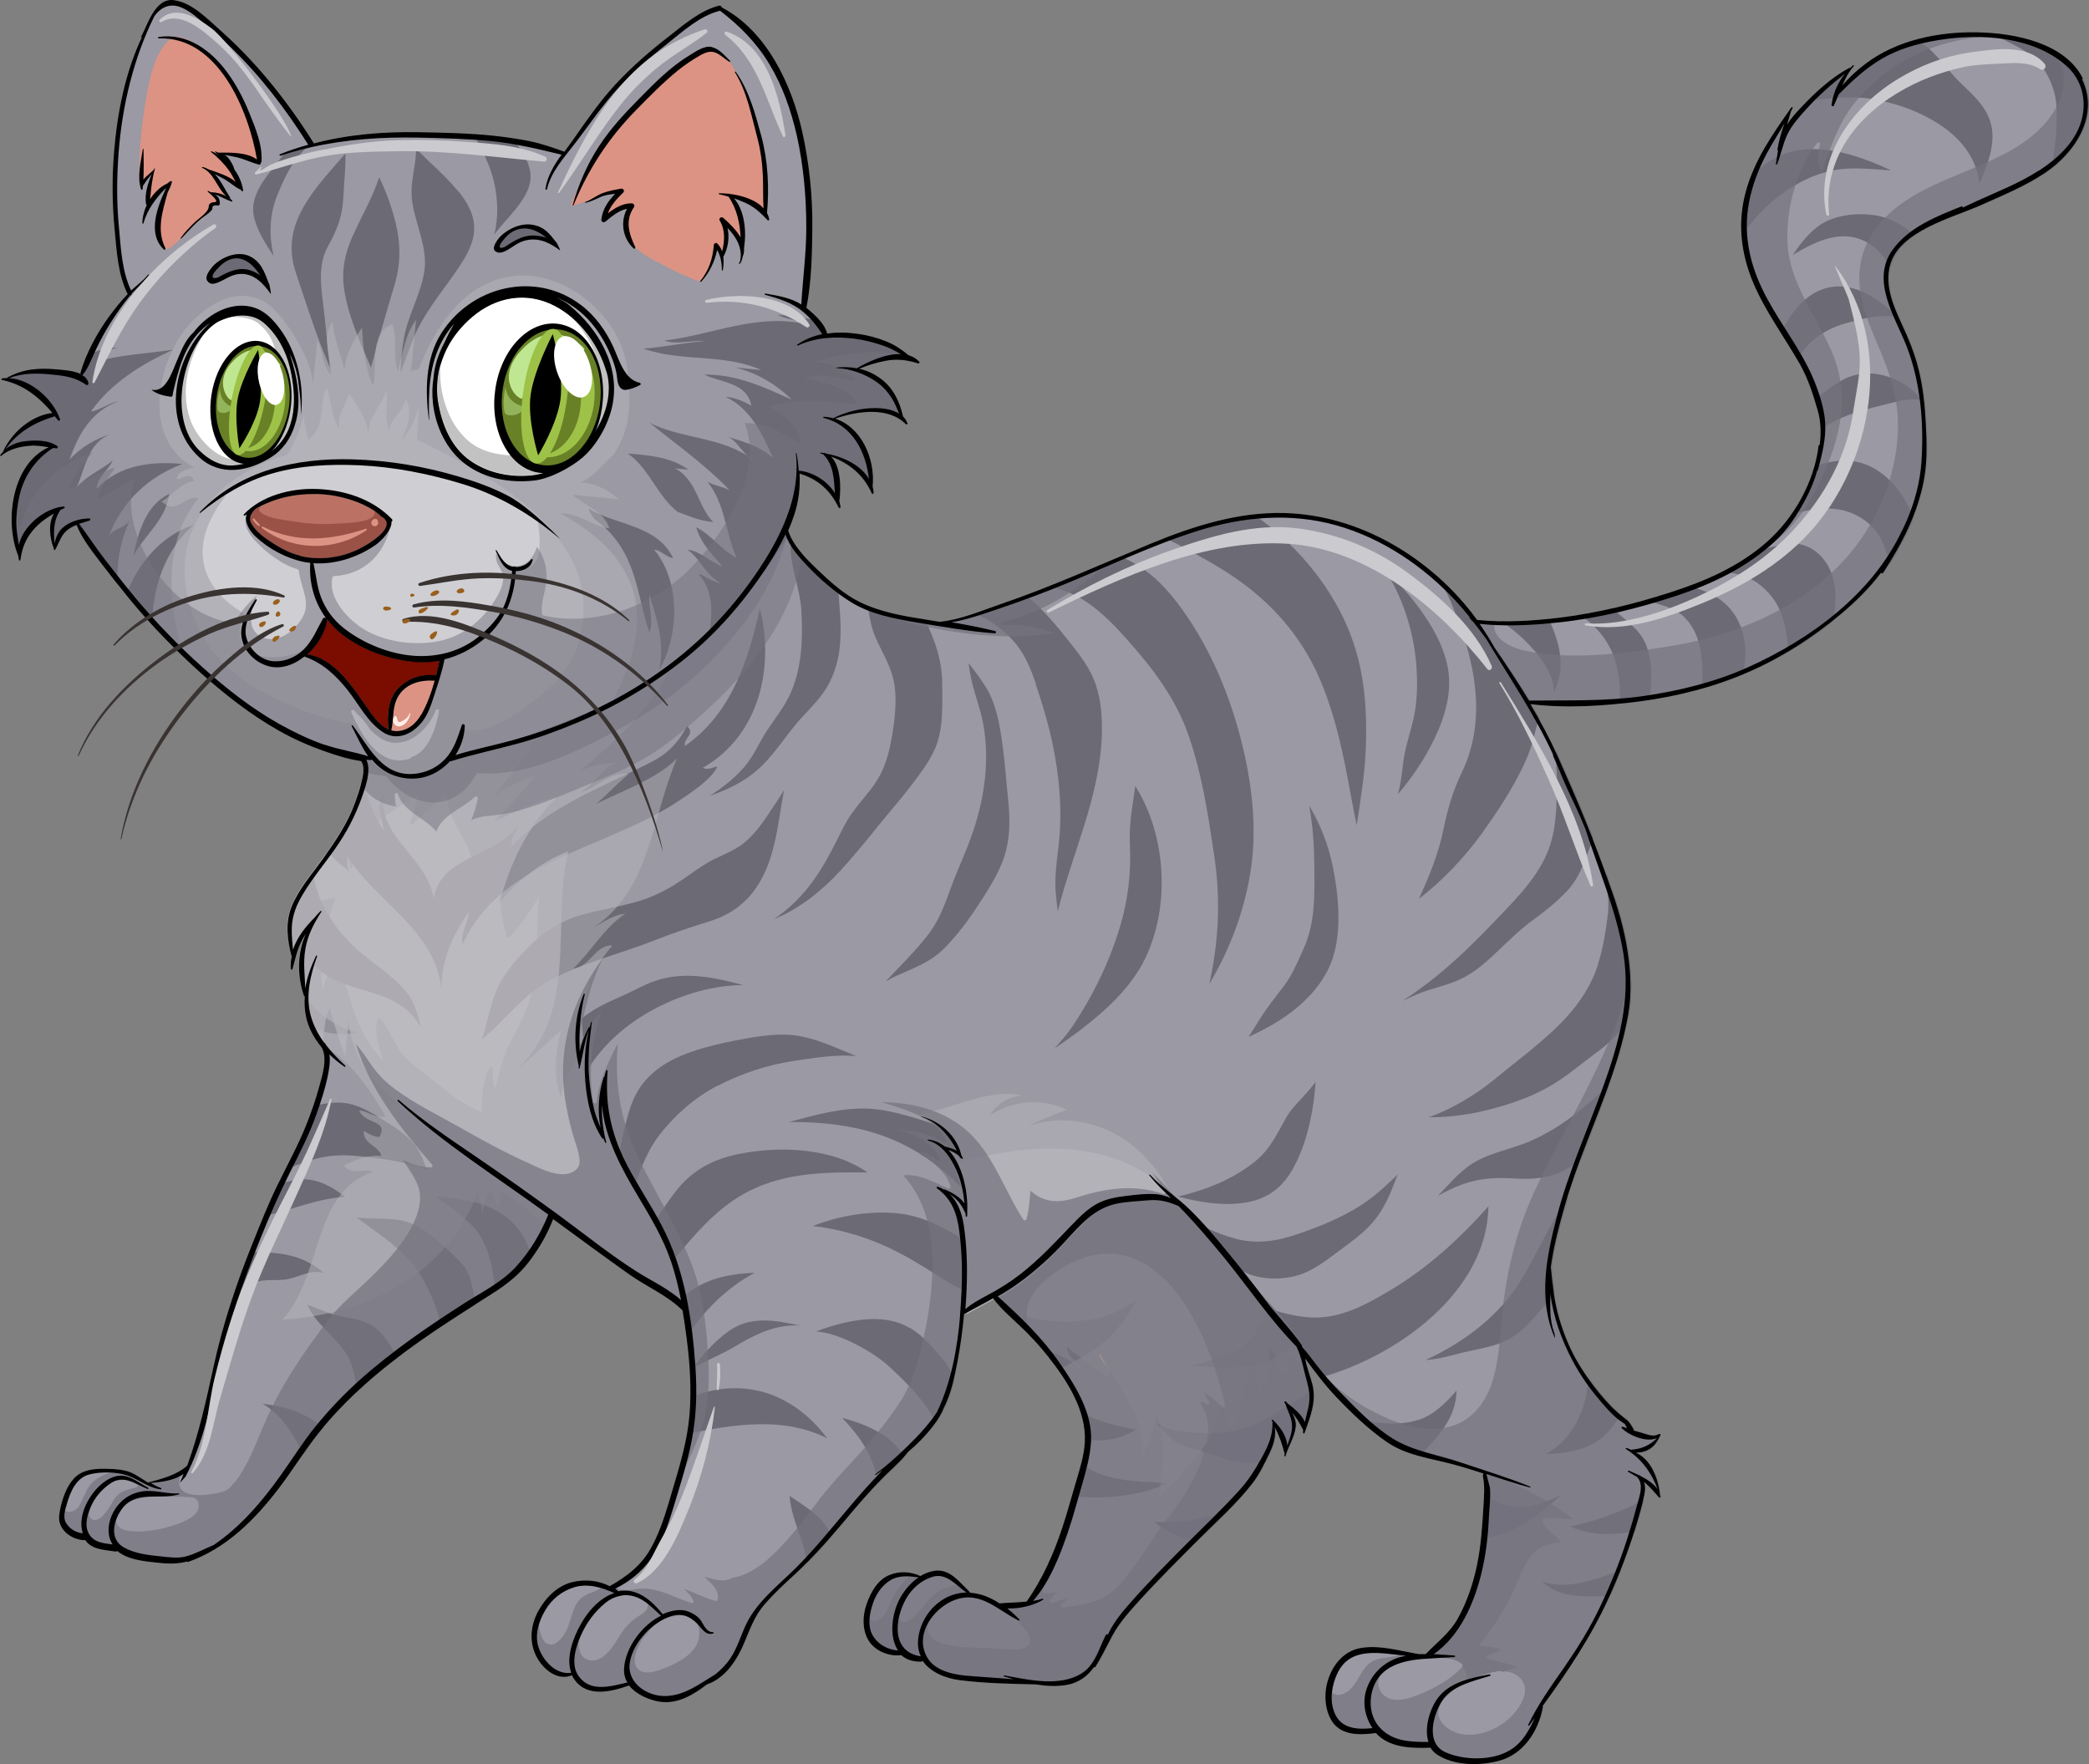 <?xml version="1.0" encoding="UTF-8"?>
<svg xmlns="http://www.w3.org/2000/svg" viewBox="0 0 176.41 148.97">
  <rect x="0" y="0" width="176.41" height="148.97" fill="#808080" stroke="none"/>
  <defs>
    <style>
      .cls-1 {
        fill: #6c6a74;
      }

      .cls-1, .cls-2, .cls-3, .cls-4, .cls-5, .cls-6, .cls-7, .cls-8 {
        mix-blend-mode: multiply;
      }

      .cls-9 {
        fill: #fff;
      }

      .cls-2, .cls-10, .cls-3, .cls-11, .cls-8 {
        opacity: .7;
      }

      .cls-12 {
        fill: #bfe791;
      }

      .cls-13, .cls-14, .cls-5, .cls-15 {
        opacity: .5;
      }

      .cls-16, .cls-3, .cls-15 {
        fill: #dd9383;
      }

      .cls-17 {
        isolation: isolate;
      }

      .cls-10, .cls-14 {
        fill: #b8b7bd;
      }

      .cls-10, .cls-14, .cls-18, .cls-19 {
        mix-blend-mode: screen;
      }

      .cls-4 {
        fill: #995f1d;
      }

      .cls-20, .cls-8 {
        fill: #9b5246;
      }

      .cls-21 {
        fill: #393331;
      }

      .cls-6, .cls-22 {
        fill: #7a0c00;
      }

      .cls-11 {
        fill: #a9a9aa;
      }

      .cls-23 {
        fill: #9ec248;
      }

      .cls-24 {
        fill: #688126;
      }

      .cls-25 {
        fill: #74727d;
      }

      .cls-18 {
        fill: #cfcfd3;
      }

      .cls-26 {
        fill: #9b99a3;
      }

      .cls-27 {
        fill: #ffedea;
      }

      .cls-28 {
        fill: #cacacf;
      }

      .cls-19 {
        fill: #e8bc8c;
        opacity: .3;
      }
    </style>
  </defs>
  <g class="cls-17">
    <g id="Laag_2" data-name="Laag 2">
      <g id="Layer_1" data-name="Layer 1">
        <g>
          <path class="cls-19" d="m64.13,47.56c-.2.36-.41.7-.62,1.04.54-.22.57-.5.62-1.04Z"/>
          <path class="cls-19" d="m48.29,65.73c.2-.16.4-.33.59-.5-.21.14-.41.3-.59.5Z"/>
          <g>
            <path class="cls-26" d="m175.9,6.65c-1.5-3.06-5.85-3.86-8.89-3.92-3.29-.07-6.84.65-9.5,2.68-.71.54-1.37,1.14-1.94,1.82.25-.58.53-1.14.97-1.64.04-.05-.02-.12-.07-.07-.08.07-.15.14-.22.22-.02-.02-.05-.02-.09,0-1.57.85-2.9,2.1-4.12,3.39-.39.42-.81.88-1.13,1.39.11-.37.22-.74.33-1.11.05-.09.09-.19.14-.28.03-.07-.05-.12-.1-.06-.02.03-.05.07-.07.1-.02,0-.04.02-.05.04,0,.02-.02.05-.03.07-1.53,2.18-2.99,4.29-3.7,6.9-.72,2.63-.42,5.22.63,7.71,1.03,2.43,2.63,4.57,3.93,6.85.71,1.26,1.13,2.59,1.53,3.98.27.96.26,1.9.15,2.84-.05,0-.09.04-.1.1-.37,3.08-2.07,6.07-4.37,8.11-2.3,2.05-5.22,3.31-8.13,4.25-2.98.96-6.1,1.73-9.21,2.12-2.31.29-4.76.45-7.12.21-3.79-5.19-9.87-8.88-16.34-9.03-3.89-.09-7.7,1.13-11.25,2.6-4.19,1.74-8.3,3.61-12.6,5.08-1.63.56-3.41,1.33-5.19,1.51-.37-.06-.75-.12-1.12-.18-1.91-.3-3.86-.62-5.61-1.48-1.36-.66-2.57-1.76-3.65-2.8-.9-.86-2.03-1.99-2.42-3.25.19-.42.35-.85.5-1.29.39-1.17.52-2.34.46-3.52,1.57.47,2.6,1.41,3.31,2.87.03.07.16.04.15-.04-.02-.17-.06-.33-.1-.5.15-1.08.14-2.92-.7-3.77,1.54.57,2.75,1.54,3.45,3.12.03.07.14.04.14-.04,0-.19-.03-.37-.08-.54.24-2.3-.92-5.02-3.17-5.74,1.88-.64,4.49-1.04,5.98.47.05.05.16,0,.13-.07-.08-.23-.21-.42-.37-.58-.29-1.24-.81-2.4-1.87-3.18-.59-.44-1.19-.71-1.83-.85.71-.3,1.45-.53,2.21-.67,1-.19,1.83-.08,2.78.22.08.02.13-.08.08-.14-.25-.28-.56-.45-.9-.55-.58-.47-1.14-.87-1.86-1.16-.79-.32-1.62-.54-2.45-.65-.84-.12-1.72-.15-2.57-.02-.2-.85-1.06-1.6-1.68-2.12-.02-.02-.05-.04-.07-.05.43-2.2.48-4.55.5-6.75.03-2.73-.26-5.46-.85-8.12-.88-3.97-3.01-8.53-6.79-10.5-.03-.11-.13-.19-.27-.15-1.61.43-2.93,1.6-4.23,2.61-1.6,1.24-3.13,2.57-4.5,4.05-1.34,1.45-2.45,3.07-3.58,4.68-.23.33-.47.65-.72.99-.97-.35-1.9-.68-2.92-.89-.99-.2-1.99-.34-2.99-.45-2.13-.23-4.27-.27-6.41-.31-2.98-.05-5.96.19-8.83.95-2.16-3.46-4.75-6.73-7.79-9.45C17.59,1.67,16.23.2,14.67.01c-1.58-.19-2.2,2.07-2.76,3.11-.02.04.03.07.06.03.01-.02.03-.05.04-.07-1.44,3.04-2.1,6.39-2.38,9.76-.18,2.18-.16,4.39.05,6.57.18,1.84.27,3.74,1.1,5.43h0c-.59.6-1.1,1.25-1.6,1.93-.99,1.36-1.91,3.07-2.38,4.69-.01.05,0,.09.03.13-.59-.29-1.43-.34-1.95-.39-1.53-.14-2.87-.08-4.25.68-.02.01-.03.03-.02.05-.15,0-.3,0-.44.03-.07.01-.06.11,0,.12,1.84.4,3.11,1.44,4.26,2.79-1.78.22-3.37,1.6-4.13,3.17-.01.02,0,.04.01.06-.1.1-.2.21-.29.34-.03.05.04.09.07.06.68-.58,1.61-.8,2.48-.86.53-.04,1.03.05,1.54.13-3.12,1.41-3.75,6.27-2.57,9.16.01.12.03.24.06.36.02.07.11.05.12-.01,0-.06.02-.11.03-.17,0-.01.01-.02.01-.04,0,0,0-.02,0-.02.27-1.76,1.36-2.88,2.81-3.69-.52.81-.37,2.05-.05,2.89,0,.01.02.02.03.03,0,.03-.01.06-.01.1,0,.07.09.09.12.04.36-.64.49-1.29,1.13-1.74.21-.15.44-.26.68-.35.43,1.09,1.19,2.06,1.89,2.99.86,1.13,1.74,2.24,2.64,3.34,1.84,2.23,3.86,4.29,6.01,6.22,2.03,1.81,4.18,3.49,6.55,4.83,1.19.67,2.44,1.23,3.73,1.69,1,.35,2.11.72,3.2.87.38.5.13,1.38,0,1.93-.14.57-.34,1.14-.54,1.68-.61,1.66-1.62,3.16-2.65,4.6-.93,1.3-2.02,2.54-2.65,4.02-.58,1.38-.39,2.88-.02,4.29-.07.32-.1.66-.08,1.01,0,.09.14.12.16.02.22-.83.38-1.62.78-2.39.1-.19.21-.38.33-.56-.72,1.61-.73,3.52-.16,5.21,0,.03.04.05.07.05-.04.54-.01,1.1.1,1.67.19.98.69,1.87,1.33,2.65.53.93.05,2.39-.21,3.33-.3,1.11-.68,2.21-1.11,3.27-.69,1.73-1.6,3.36-2.41,5.03-.78,1.6-1.44,3.26-2.1,4.91-1.37,3.4-2.52,6.84-3.3,10.43-.62,2.84-1.23,5.63-2.22,8.34-.87.81-2.19,1.13-3.32,1.44-.35-.22-.69-.45-1.05-.66-.56-.32-1.14-.44-1.79-.48-1.09-.06-2.48-.13-3.32.7-.79.79-1.19,2.12-1.33,3.19-.15,1.2.99,2.05,2.08,2.11.05,0,.08,0,.11-.02.54.83,1.62.83,2.55.98.06,0,.12,0,.17-.04.86.72,2.22.86,3.26.97.82.09,1.58.14,2.39-.03.09-.02.17-.04.25-.06,0,.03.04.05.07.04,3.21-1.13,5.63-3.55,7.65-6.2,1.15-1.5,2.13-3.12,3.3-4.6,1.19-1.51,2.54-2.89,3.97-4.18,2.91-2.61,6.19-4.76,9.48-6.86,1.49-.95,2.93-1.78,4.09-3.15.98-1.17,1.79-2.53,2.34-3.96,2.13,1.56,4.25,3.12,6.4,4.65,1.51,1.07,3.21,1.76,4.53,3.06.13.75.23,1.49.33,2.23.29,2.2.44,4.44.25,6.66-.19,2.16-.81,4.19-1.42,6.25-.49,1.65-.95,3.32-1.78,4.84-.84,1.55-2.07,2.47-3.54,3.31-.94-.51-2.11-.6-3.15-.35-1.29.31-2.29,1.36-2.9,2.49-.6,1.12-.75,2.46-.21,3.63.52,1.15,1.79,2.28,3.08,1.75.06.14.14.27.23.39,1.08,1.5,3.09,1,4.59.47.6.76,1.67,1.22,2.58,1.37,1.47.23,2.82-.55,3.98-1.45,1.58-.54,2.58-2.1,3.19-3.58.48-1.15.87-2.24,1.7-3.2.77-.88,1.63-1.69,2.49-2.47,1.79-1.65,3.32-3.45,4.88-5.31.78-.93,1.59-1.83,2.43-2.71.76-.8,1.66-1.52,2.33-2.39.35-.29.69-.6,1-.92.78-.8,1.59-1.75,2.02-2.82.61-1.21.89-2.58,1.14-3.9.25-1.32.43-2.65.55-3.98.81-.46,1.64-.88,2.45-1.34.62.85,1.42,1.53,2.18,2.25.91.85,1.75,1.75,2.52,2.74,1.58,2.01,3.18,4.49,3.05,7.14-.06,1.18-.44,2.34-.77,3.46-.38,1.27-.72,2.55-1.14,3.81-.72,2.18-1.68,4.34-3.01,6.22-.75.08-1.51.08-2.28.15-.76-.5-1.6-.85-2.5-.9,0-.02-.01-.05-.03-.07-.88-.83-1.7-2.06-3.1-1.76-.38.08-.74.23-1.06.42-.85-.39-1.75-.44-2.63-.08-1,.41-1.57,1.48-1.91,2.45-.34.97-.38,2.07.12,2.99.53.96,1.76,1.45,2.81,1.32.39.35.93.56,1.66.55.06,0,.11-.02.15-.06.66.96,1.93,1.47,3.12,1.62,2.12.27,4.29.31,6.44.36.85.14,1.7.19,2.55.05,1.08-.18,1.83-.76,2.37-1.54,0,.05.05.08.08.04.56-.88,1-1.83,1.5-2.75.6-1.09,1.46-2.02,2.29-2.94,1.58-1.74,3.26-3.4,4.92-5.07,1.53-1.54,3.22-3.02,4.55-4.74.62-.79,1.05-1.72,1.49-2.63.33-.69.53-1.4.42-2.15.36.68.62,1.42.81,2.17,0,.02.01.03.03.04-.01.07-.03.15-.03.22,0,.06.08.07.09.02.25-.86.77-1.59.87-2.5.04-.41-.11-.8-.31-1.18.08.1.16.19.23.29.28.37.48.76.7,1.16,0,.09,0,.17,0,.26,0,.07.1.08.12.02.48-1.36,1.03-2.67.66-4.12-.18-.69-.45-1.35-.58-2.05,0-.04-.02-.09-.03-.13.83,1.13,1.66,2.24,2.65,3.28,1.3,1.36,2.69,2.7,4.24,3.77,1.68,1.16,3.69,1.38,5.62,1.9.86.23,1.7.49,2.55.77-.07.12-.04.28-.01.42.13.77.06,1.49.02,2.26-.1,1.68-.2,3.34-.54,5-.32,1.57-.83,3.1-1.6,4.51-.69,1.27-1.78,2.05-2.74,3.06-.2,0-.4,0-.61,0-1.57-.27-3.12-.75-4.72-.54-1.37.18-2.31,1.15-2.8,2.38-.45,1.12-.48,2.48.06,3.57.74,1.5,2.43,1.45,3.86,1.26,1.13,1.25,2.97,1.29,4.55,1.24.02,0,.04,0,.05-.01.14.22.31.41.54.57,1.46.98,3.67.98,5.3.53,2.04-.56,3.29-2.51,3.66-4.51,0-.04,0-.07-.02-.1,2.09-2.89,4.07-5.82,5.56-9.08.88-1.92,1.63-3.89,2.26-5.91.29-.94.57-1.89.77-2.86.08-.39.09-.75-.03-1.07.05.04.09.07.14.11.4.35.78.79,1.13,1.19.05.06.15,0,.13-.07-.01-.04-.03-.08-.05-.13-.07-.88-.37-1.84-.87-2.57-.33-.47-.71-.78-1.15-1.02.35.02.69-.06,1.01-.22.53-.27.8-.73,1.05-1.25.02-.05-.02-.1-.07-.09-.02-.01-.04-.02-.07,0-.49.29-1.02,0-1.52-.13-.2-.05-.39-.11-.59-.17,0-.12-.08-.22-.15-.33-.08-.14-.17-.28-.27-.4-.08-.1-.18-.18-.28-.25-.4-.31-.78-.62-1.15-.99-1.06-1.09-1.99-2.31-2.78-3.61-.74-1.22-1.28-2.54-1.68-3.91-.42-1.42-.55-2.85-.7-4.31.24-1.77.71-3.53,1.17-5.14,1.06-3.71,2.68-7.23,3.94-10.87.61-1.76,1.13-3.56,1.44-5.39.29-1.73.2-3.49-.06-5.21-.29-1.94-.85-3.84-1.53-5.69-1.26-3.69-2.79-7.27-4.38-10.84-.67-1.51-1.46-2.97-2.31-4.4,3.05.37,6.26.16,9.3-.24,3.17-.42,6.28-1.22,9.21-2.51,2.78-1.22,5.35-2.88,7.67-4.82,1.25-1.04,2.45-2.21,3.43-3.52.04.06.14.07.19,0,1.6-2.48,2.94-5.03,3.46-7.96.28-1.58.22-3.2.13-4.78-.08-1.52-.24-3-.61-4.48-.34-1.35-.87-2.63-1.46-3.89-.69-1.49-1.37-3.13-.96-4.79.72-2.97,5.33-4.08,7.77-5.18,1.82-.82,3.69-1.58,5.35-2.7,2.55-1.72,4.6-4.85,3.1-7.92Z"/>
            <path class="cls-18" d="m42.39,73.29c-.48,1.1-.86,2.24-1.4,3.32-.06.12-.24.12-.27-.03-.34-1.96-.61-3.94-1.57-5.72-.66-1.23-1.45-2.48-1.43-3.9-.91.91-1.94,1.67-2.82,2.61-.11.11-.29.03-.25-.13.24-.8.43-1.62.74-2.39-2.33,1.5-5.44,3.13-5.62,6.18,0,.15-.27.17-.28.01,0-.01,0-.02,0-.04h0c-.04-1.04.15-2.05.44-3.03-.66.62-1.48,1.07-2.12,1.72-.18.18-.36.38-.53.57-.93,1.3-2.02,2.54-2.64,4.02-.35.84-.42,1.71-.34,2.59.8-1.54,2.02-3,3.81-3.23.11-.01.19.09.15.19-.84,2.49-1.54,4.99-.96,7.58.16-.86.39-1.71,1.14-2.25.07-.05.19-.04.22.05.9,2.82,1.5,6.05,3.72,8.17-.39-1.13-.82-2.32-.49-3.5.03-.11.18-.11.24-.04.6.68.92,1.52,1.38,2.29.57.95,1.38,1.6,2.24,2.26,1.56,1.19,3.07,2.62,4.93,3.32.02-1.29.05-2.59.68-3.76.08-.14.25-.02.26.1,0,.55-.03,1.14.19,1.64.39-1.25.6-2.57,1.22-3.73.67-1.25,1.37-2.56,1.77-3.93.81-2.77.41-5.67.73-8.5-.79,1.17-1.52,2.39-2.51,3.4-.08.08-.2,0-.23-.08-.3-.99-.49-1.98-.56-2.97-.02.02-.03.04-.05.06.02-.06.03-.11.05-.17-.06-.89-.02-1.78.13-2.67Z"/>
            <g>
              <path class="cls-1" d="m27.71,20.77c.52-.91.96-1.91,1.15-2.94.14-.75.15-1.49.2-2.25.04-.57.09-1.15.1-1.72,0-.19.03-.54,0-.89-1.16,1.36-2.41,2.66-3.34,4.19-1.14,1.85-1.55,3.72-.85,5.82.9,2.68,1.75,5.45,2.9,8.07-.24-1.75-.34-3.52-.57-5.28-.21-1.66-.46-3.46.41-4.99Z"/>
              <path class="cls-1" d="m29.78,19.92c-.69,1.57-.98,3.04-.68,4.74.39,2.25,1.34,4.31,2.23,6.39.61-2.34,1.29-4.64,1.98-6.96.53-1.78.54-3.43.11-5.23-.33-1.35-.79-2.64-1.4-3.88-.57,1.73-1.5,3.29-2.23,4.95Z"/>
              <path class="cls-1" d="m41.78,15.63c.26,1.38.31,2.81-.04,4.16.54-.71,1.17-1.35,1.73-2.04.75-.92,1.55-2.08,1.29-3.34-.21-1.05-.84-1.92-1.53-2.75-.5-.07-1.01-.13-1.51-.19-.57-.06-1.14-.11-1.72-.15.71,1.39,1.47,2.72,1.77,4.31Z"/>
              <path class="cls-1" d="m38.68,16.15c-.72-.88-1.53-1.67-2.36-2.43-.37-.34-.77-.8-1.2-1.13.04.52-.06,1.06-.14,1.55-.14.91-.3,1.8-.19,2.73.24,1.98,1.34,3.98,1.05,6-.29,1.97-1.38,3.71-1.73,5.68-.17.96-.26,1.92-.29,2.89.18-.4.33-.87.37-.98.24-.61.46-1.24.71-1.85.82-2.03,2.24-3.72,3.48-5.5.74-1.07,1.61-2.33,1.66-3.69.05-1.27-.57-2.33-1.35-3.29Z"/>
              <path class="cls-1" d="m21.45,18.29c.27,1.24.97,2.28,1.66,3.33-.41-1.71-.37-3.49.32-5.17.44-1.07,1-2.33,1.75-3.23.28-.34.6-.65.92-.96-.71.28-1.42.56-2.15.78-1.15,1.56-2.94,3.26-2.51,5.24Z"/>
              <path class="cls-1" d="m22.74,24s-.02-.03-.03-.04c-.39-1.01-.68-1.89-1.67-2.34-1.09-.49-2.55.19-3.2,1.03-.18.23-.55.73-.34,1.05.21.32.49.3.83.18.69-.25,1.13-.7,1.92-.75,1.19-.08,2.02.83,2.63,1.71-.03-.28-.08-.56-.14-.84Z"/>
              <path class="cls-1" d="m47.03,20.52s-.02-.02-.04-.03c-.56-.71-.99-1.34-2.05-1.51-1.16-.19-2.48.59-2.97,1.35-.13.21-.42.65-.15.87.26.21.53.14.85,0,.63-.31,1-.74,1.75-.91,1.16-.27,2.13.29,2.89.86-.08-.21-.18-.42-.29-.62Z"/>
              <path class="cls-1" d="m73.87,66.21c-.88,1.21-1.94,2.25-2.62,3.6-.6,1.19-1.19,2.4-1.89,3.54-1.07,1.74-2.38,3.18-4.02,4.27,2.17-.85,4.15-2.48,5.65-4.12,1.08-1.18,2.1-2.42,3.1-3.67,1.04-1.29,2.14-2.53,3.13-3.86.87-1.16,1.74-2.34,2.08-3.78.34-1.43.27-2.93.27-4.39,0-1.67-.41-3.11-1.07-4.63-.12-.29-.25-.57-.36-.86-1.65-.26-3.33-.54-4.89-1.18.17.75.25,1.54.51,2.25.48,1.32,1.33,2.52,1.66,3.9.38,1.54.17,3.3-.09,4.85-.24,1.45-.6,2.86-1.48,4.07Z"/>
              <path class="cls-1" d="m87.44,57.7c.44,1.3.85,2.61,1.18,3.94.69,2.81,1.05,5.7.88,8.59-.1,1.66-.46,3.29-.36,4.96.04.59.11,1.17.19,1.75,1.23-4.9,3.5-9.58,3.71-14.69.06-1.51-.03-3.08-.53-4.51-.49-1.39-1.35-2.46-2.25-3.6-1.12-1.42-2.27-2.76-3.62-3.88-.7.26-1.39.51-2.09.75-.71.24-1.46.53-2.21.79,1.34.6,2.56,1.45,3.47,2.6.8,1,1.24,2.11,1.66,3.31Z"/>
              <path class="cls-1" d="m84.64,62.75c-.23-1.61-.51-3.27-1.36-4.68-.44-.73-.96-1.4-1.49-2.07.04.24.08.48.11.72.23,1.48.84,2.88,1.12,4.36.58,3.1.13,6.27-.88,9.23-.52,1.53-1.22,2.99-1.78,4.5-.51,1.38-.99,2.8-1.88,3.98-1.11,1.47-2.44,2.75-3.69,4.09.34-.19.68-.38,1.03-.53,1.43-.64,2.78-1.12,3.91-2.26,1.09-1.1,2.03-2.35,2.87-3.65.78-1.2,1.62-2.47,2.11-3.82.6-1.65.61-3.31.43-5.04-.17-1.61-.27-3.23-.5-4.83Z"/>
              <path class="cls-1" d="m95.72,67.43c-.22,1.34-.36,2.63-.3,3.99.1,2.33-.16,4.57-.83,6.81-.68,2.27-1.63,4.45-2.82,6.5-.59,1.02-1.21,2.05-1.98,2.96-.24.28-.48.56-.73.84.7-.47,1.39-.96,2.07-1.47,2.17-1.66,4.37-3.62,5.58-6.13,2.11-4.37,1.81-10.36-.84-14.55-.05.35-.1.7-.15,1.05Z"/>
              <path class="cls-1" d="m100.36,62.07c1.16,3.32,1.67,6.8,2.19,10.26.54,3.64.37,7.2-.43,10.76,1.71-2.84,2.92-6.07,3.46-9.33.63-3.77.14-7.73-.81-11.41-1-3.84-2.58-7.59-4.89-10.82-.91-1.27-1.93-2.48-3.21-3.39-.64-.46-1.32-.84-2.03-1.16-2.07.88-4.14,1.77-6.24,2.59,2.68.19,4.95,2.38,6.65,4.29,2.22,2.49,4.2,5.02,5.31,8.21Z"/>
              <path class="cls-1" d="m110.55,68c.31,1.65.42,3.34.44,5.02.02,2.34.11,4.82-.87,7.01-.51,1.13-.96,2.26-1.72,3.26-.69.9-1.4,1.79-2.01,2.76-.31.5-.62,1.02-.95,1.51.15-.07.29-.14.44-.21,1.05-.5,2.08-1.07,3.02-1.77,1.71-1.27,3.19-2.95,3.76-5.05.63-2.33.36-5.06-.12-7.4-.37-1.83-1.06-3.53-1.99-5.12Z"/>
              <path class="cls-1" d="m104.31,48.8c3.06,2.11,5.48,4.83,7.01,8.24,1.45,3.24,2.14,6.73,2.77,10.2.15.82.31,1.63.48,2.45.31-2.09.67-4.18.76-6.31.12-2.75-.01-5.55-.76-8.21-1.33-4.74-4.65-8.91-8.69-11.72-2.57.28-5.09,1.05-7.5,1.99.43.19.84.41,1.25.62,1.59.85,3.2,1.72,4.68,2.74Z"/>
              <path class="cls-1" d="m119.93,51.47c-.82-1.14-1.76-2.2-2.83-3.11,1.49,2.39,2.33,5.24,2.52,7.99.08,1.15.07,2.31-.09,3.45-.17,1.26-.62,2.45-.88,3.68-.23,1.1-.26,2.44-.61,3.6.92-1.08,1.75-2.24,2.45-3.47,1.01-1.79,1.87-3.82,1.89-5.9.02-2.29-1.14-4.43-2.45-6.24Z"/>
              <path class="cls-1" d="m129.5,54.84c.87,1.01,1.71,2.25,1.72,3.62.11-.26.25-.61.28-.7.11-.35.21-.71.25-1.07.07-.75.02-1.5-.16-2.22-.19-.76-.47-1.49-.81-2.2-1.33.14-2.68.22-4.04.2,1.03.65,1.97,1.48,2.75,2.38Z"/>
              <path class="cls-1" d="m139.34,55.8c-.15-1.18-.54-2.06-1.41-2.88-.57-.54-1.19-1.03-1.79-1.55-.91.21-1.83.39-2.74.54,1.37.9,2.42,2.14,2.96,3.75.4,1.21.49,2.49.42,3.77.62-.06,1.24-.13,1.85-.21.21-.03.43-.06.65-.09.18-1.12.21-2.28.08-3.33Z"/>
              <path class="cls-1" d="m146.89,52.66c-.83-1.89-2.47-2.75-4.33-3.15-.5.18-1,.35-1.49.51-.72.23-1.46.45-2.19.66,1.17.35,2.48.58,3.36,1.44.75.74,1.18,1.73,1.36,2.76.19,1.09.21,2.2.11,3.3,1.18-.34,2.35-.73,3.49-1.2.29-1.45.28-3-.31-4.32Z"/>
              <path class="cls-1" d="m154.41,47.85c-.67-1.22-1.87-2.07-3.3-1.93-.95.09-1.86.39-2.8.57-.87.66-1.81,1.24-2.79,1.74,1.02.2,2.06.39,2.9,1.01.87.64,1.55,1.44,1.95,2.45.43,1.08.62,2.25.6,3.42,1.36-.8,2.65-1.71,3.88-2.69.19-1.56.31-3.2-.44-4.57Z"/>
              <path class="cls-1" d="m158.44,39.66c-1.65-1.04-3.52-.91-5.24-.25-.41,1.44-1.09,2.83-1.96,4.06,2.12-.66,4.38-.92,6.3.52,1.24.93,1.76,2.28,2,3.73.79-1.27,1.5-2.57,2.06-3.94-.62-1.65-1.63-3.16-3.16-4.12Z"/>
              <path class="cls-1" d="m159.77,34.01c.83-.21,1.68-.39,2.52-.23-1.32-1.66-3.68-2.67-5.78-2.07-1.27.36-2.2,1.32-3.29,1.99.1.33.2.67.3,1.01.15.52.21,1.03.22,1.54.92-.61,1.93-1.08,3.01-1.43.99-.32,2.02-.55,3.02-.81Z"/>
              <path class="cls-1" d="m155.79,27.32c1.23-.35,2.52-.7,3.82-.62.23.01.45.04.67.08-1.77-1.67-4.03-3.26-6.49-2.31-1.63.63-2.56,2.13-3.44,3.58.49.78.98,1.55,1.44,2.34.75-1.54,2.35-2.6,4.01-3.07Z"/>
              <path class="cls-1" d="m157.79,18.11c-1.5-.1-3.18.14-4.4,1.11-.81.65-1.42,1.46-2,2.31,1.62-.97,3.61-2,5.49-1.4,1.37.43,2.1,1.37,2.79,2.43,0-.03.01-.06.02-.1.26-1.08,1.04-1.91,2.04-2.59-1.12-.9-2.31-1.65-3.93-1.75Z"/>
              <path class="cls-1" d="m150.97,16.02c1.25-.82,2.66-1.46,4.16-1.69,1.53-.23,3.05-.03,4.58.06-2.49-1.14-5.27-2.16-8.02-1.67-1.64.3-2.88,1.18-3.9,2.33-.14.37-.26.74-.36,1.12-.34,1.26-.45,2.5-.36,3.73,1.07-1.52,2.37-2.87,3.91-3.88Z"/>
              <path class="cls-1" d="m158.01,8.35c1.7.28,3.36.8,4.87,1.62,2.23,1.21,3.98,2.98,4.28,5.52.54-1.23,1.07-2.53,1.1-3.87.04-2-1.18-3.18-2.54-4.46-1.01-.94-1.78-2.12-2.81-3.04-.38-.34-.78-.59-1.2-.76-1.52.43-2.96,1.09-4.2,2.04-.71.54-1.37,1.14-1.94,1.82.25-.58.53-1.14.97-1.64.04-.05-.02-.12-.07-.07-.08.07-.15.14-.22.22-.02-.02-.05-.02-.09,0-1.29.7-2.42,1.67-3.46,2.72,1.79-.08,3.52-.4,5.32-.1Z"/>
              <path class="cls-1" d="m175.9,6.65c-1.33-2.72-4.92-3.65-7.84-3.87.37.16.72.34,1.08.53.86.46,1.77.84,2.52,1.48,1.22,1.05,1.97,2.77,2.01,4.37.04,1.67-.08,3.42-.45,5.11,2.34-1.77,4.09-4.72,2.67-7.62Z"/>
              <path class="cls-1" d="m129.44,59.48c-.95-1.42-1.85-2.88-2.82-4.29-.71-1.02-1.78-2.09-2.24-3.31-.98-1.26-2.08-2.43-3.3-3.47.94,1.04,1.47,2.46,1.96,3.74,1.08,2.8,1.83,5.84,1.56,8.87-.14,1.53-.53,2.93-1.2,4.31-.72,1.5-1.17,3.06-1.5,4.69-.42,2.07-1.21,3.99-2.08,5.89,2.07-1.61,3.88-3.52,5.42-5.67,1.17-1.64,2.31-3.37,3.21-5.17.45-.89.82-1.79,1.06-2.75.14-.56.26-1.14.5-1.66-.22-.4-.45-.8-.69-1.19.04,0,.08,0,.12.01Z"/>
              <path class="cls-1" d="m131.2,70.19c-.48,2.73-2.22,4.71-4.07,6.66-1.85,1.95-3.74,3.89-5.82,5.58-.92.74-1.87,1.44-2.87,2.08.73-.33,1.45-.67,2.16-.89,1.05-.33,2.12-.59,3.1-1.12,1.09-.59,1.99-1.44,2.89-2.29.95-.9,1.89-1.82,2.96-2.59,1.03-.75,2.01-1.54,2.87-2.48,1.12-1.23,1.54-2.85,2.13-4.38-.91-2.32-1.9-4.6-2.92-6.88-.08-.17-.15-.34-.23-.51-.02.88.07,1.78.08,2.65,0,1.38-.04,2.82-.28,4.18Z"/>
              <path class="cls-1" d="m134.94,81.48c-.75,2.36-2.35,4.28-4.17,5.91-1,.9-2.04,1.73-3.09,2.56-1.02.81-1.99,1.67-3.08,2.38-1.23.81-2.55,1.52-3.95,2.02,1.49,0,2.98-.16,4.43-.49,2.32-.53,4.69-1.33,6.67-2.68,1.05-.71,2.03-1.53,3.05-2.28.94-.69,1.76-1.44,2.4-2.43.12-.18.23-.36.33-.54.02-.11.04-.22.06-.32.29-1.73.2-3.49-.06-5.21-.29-1.94-.85-3.84-1.53-5.69-.11-.33-.23-.66-.35-.99-.02,1.12.27,2.26.14,3.37-.17,1.47-.41,2.98-.86,4.39Z"/>
              <path class="cls-1" d="m29.78,73.79c-.53-.33-.48-.89-.42-1.45,2.44,3.9,7.3,6.06,7.93,11.18-.04-2.54,1.02-4.69,2.32-6.53-.08.84-.75,1.9-.55,2.76,3.21-7.01,11.46-7.9,17.75-11.79,1.5-.98,3.01-1.96,3.67-3.02.33-.53-.58.23-1.12-.11,4.73-2.7,6.07-8.42,4.81-13.43-1.02,4.52-2.45,8.88-6.32,11.59-.22-.59.94-1.03.16-1.67-.69,1.34-1.64,2.37-3.11,3.08-4.15,2.13-8.52,3.68-11.66,7.04-.23-.59.39-1.09.44-1.65-1.94,2.63-6.43,2.47-7.06,6.07-.51-3.43-4.84-5.25-4.21-8.85-.67,1.06-.19,1.95-.02,3.09-.92-1.36-1.36-2.83-1.8-4.34-.03.15-.07.29-.1.42-.14.57-.34,1.14-.54,1.68-.53,1.44-1.36,2.75-2.23,4,.47.74,1.26,1.33,2.06,1.92Z"/>
              <path class="cls-1" d="m108.61,94.39c-.76,1.33-1.33,2.62-2.54,3.62-1.89,1.56-4.21,2.47-6.58,3.03,1.89.51,3.89.83,5.8.49,1.76-.31,3-1.25,3.87-2.8.85-1.5,1.34-3.19,1.64-4.88.15-.83.24-1.65.3-2.48-.27.35-.56.7-.86,1.03-.57.64-1.21,1.24-1.64,1.99Z"/>
              <path class="cls-1" d="m129.28,96.34c-1.69.74-3.72,1.02-5.23,2.11-.99.71-1.77,1.65-2.61,2.52.86-.48,1.76-.9,2.7-1.16,1.29-.36,2.52-.37,3.84-.29,1.55.1,2.94-.04,4.32-.81.43-.24.84-.5,1.23-.79.8-2.14,1.67-4.25,2.43-6.4-1.99,1.92-4.14,3.71-6.69,4.82Z"/>
              <path class="cls-1" d="m130.55,122.78c1.68-.03,3.44-.34,4.69-1.34.69-.55,1.16-1.27,1.64-1.99-.23-.19-.45-.39-.67-.61-.76-.78-1.45-1.62-2.07-2.52-.16,2.66-1.26,5.22-3.6,6.46Z"/>
              <path class="cls-1" d="m132.61,128.91c1.71.78,3.59.72,5.46.42.03-.08.05-.16.08-.24.25-.81.49-1.63.68-2.45-1.97,1.05-4.04,1.8-6.22,2.27Z"/>
              <path class="cls-1" d="m130.25,133.58c.24.21.5.41.77.57.75.43,1.59.58,2.45.63.84.05,1.67.02,2.51,0,.33-.73.64-1.47.93-2.21-2.12.79-4.47,1.72-6.66,1Z"/>
              <path class="cls-1" d="m125.68,101.88c-2.42,2.73-5.15,5.22-8.3,7.09-1.81,1.08-3.76,2.16-5.91,2.28-1.49.08-2.96-.32-4.4-.74-.5,1.51-1.63,3.21-3.15,3.79-1.07.41-2.18.74-3.31,1.04,1.56.14,3.17.16,4.71.03,1.55-.13,2.73-.86,3.93-1.8.11-.09.25.03.23.14.52.49.88,1.11,1.3,1.69.1.13.2.27.31.4.08.09.16.18.24.27.03.03.03.06.03.09.04.06.09.12.13.17,6.38-1.74,14.11-7.2,14.2-14.45Z"/>
              <path class="cls-1" d="m95.91,109.88c-.81.37-1.54.92-2.39,1.22-.93.33-1.98.42-2.96.49-1.86.13-3.64-.35-5.45-.63.33.32.66.62.99.93.91.85,1.75,1.75,2.52,2.74.26.33.52.67.77,1.03.82-.43,1.65-.85,2.44-1.33,1.83-1.12,3.1-2.57,4.08-4.44Z"/>
              <path class="cls-1" d="m93.14,120.05c-.62-.19-1.21-.49-1.81-.74.23.74.36,1.51.35,2.29,1.49.13,2.98-.03,4.2-.88-.92-.16-1.83-.39-2.73-.66Z"/>
              <path class="cls-1" d="m98.67,125.24c-1.68-.11-3.33-.07-4.98-.52-.7-.19-1.43-.44-2-.9-.1-.08-.21-.18-.32-.28-.14.57-.32,1.12-.48,1.67-.11.38-.22.75-.33,1.13,2.76.25,5.54.06,8.1-1.12Z"/>
              <path class="cls-1" d="m97.48,128.52c1.08.88,2.3,1.35,3.6,1.67.05-.06.11-.11.16-.16.82-.82,1.67-1.63,2.5-2.46-1.99.74-4.13,1.07-6.26.95Z"/>
              <path class="cls-1" d="m29.82,97.59c2.13.18,4.23.44,6.21,1.21-.24-.74-.51-1.47-.98-2.08-.74-.96-1.87-1.64-2.89-2.27-1.17-.72-2.28-1.37-3.7-1.34-.68.01-1.35.12-2,.3-.19.55-.39,1.1-.6,1.63-.5,1.25-1.11,2.45-1.72,3.66.7-.21,1.38-.5,2.07-.71,1.2-.38,2.37-.5,3.63-.4Z"/>
              <path class="cls-1" d="m23.47,100.01s-.02.04-.03.06c-.42.86-.8,1.74-1.17,2.62,2.32-.48,4.55-1.52,6.88-1.61-.9-.73-1.96-1.34-3.08-1.47-.9-.1-1.75.16-2.61.4Z"/>
              <path class="cls-1" d="m39.08,106.81c-.52-.58-1.09-1.13-1.68-1.65-1.2-1.05-2.37-2.02-4.02-2.18-1.08-.1-2.17-.05-3.25-.17,1.88,1.45,4,2.69,5.29,4.71.88,1.38,1.49,2.92,1.85,4.52.94-.63,1.89-1.24,2.85-1.85-.04-.42-.09-.84-.18-1.26-.14-.72-.36-1.55-.87-2.12Z"/>
              <path class="cls-1" d="m30.89,111.67c-.93-.39-1.96-.39-2.91-.72-.69-.23-1.35-.53-2.02-.79.72,1.79,2.6,2.78,3.48,4.52.47.93.63,1.93.64,2.94.25-.24.5-.47.76-.7.87-.79,1.79-1.53,2.72-2.24-.66-1.24-1.35-2.46-2.67-3.01Z"/>
              <path class="cls-1" d="m24.84,119.14c-.87-.31-1.76-.48-2.67-.6,1.65.95,2.62,2.57,3.44,4.28.4-.58.82-1.15,1.25-1.71.15-.19.31-.37.46-.56-.76-.58-1.58-1.08-2.48-1.41Z"/>
              <path class="cls-1" d="m65.38,68.01c-.79,1.2-1.68,2.61-2.9,3.43-.65.43-1.35.72-2.05,1.05-.85.41-1.61.95-2.38,1.5-1.26.89-2.56,1.64-4.05,2.09-1.67.5-3.4.74-5.06,1.23-1.67.5-3.06,1.4-4.29,2.64-1.17,1.17-2.34,2.53-2.9,4.11-.42,1.21-.66,2.49-1.05,3.71,1.9-1.57,3.37-3.65,5.56-4.88,2.86-1.59,6.11-2.33,9.13-3.53,1.5-.59,2.99-1.08,4.53-1.56,1.62-.5,2.96-1.41,3.93-2.82,1.66-2.44,1.82-5.42,2.36-8.26-.27.43-.54.86-.82,1.29Z"/>
              <path class="cls-1" d="m59.19,108.49c-.59.31-1.11.68-1.58,1.12.14.48.18.97.14,1.47,0,0,0,0,0,0,.09.58.18,1.16.26,1.74,1.49-2.19,3.37-4.08,5.72-5.34-1.55.06-3.14.29-4.53,1.01Z"/>
              <path class="cls-1" d="m69.84,121.44c-1.53-2.06-3.71-3.67-6.29-4.09-1.81-.3-3.59-.04-5.22.65,0,.53-.03,1.05-.08,1.58-.04.5-.11,1-.2,1.5,4.01-.83,8.15-1.46,11.79.37Z"/>
              <path class="cls-1" d="m76.83,112.14c-2.34-1.38-5.46-.61-7.92.29.98.08,1.94.42,2.83.83,1.26.59,2.45,1.3,3.47,2.25,1.15,1.08,2.32,2.21,3.19,3.53.24.37.45.74.64,1.13.3-.42.56-.86.75-1.33.36-.72.61-1.5.8-2.3-.21-.53-.42-1.06-.79-1.51-.88-1.06-1.75-2.19-2.96-2.9Z"/>
              <path class="cls-1" d="m75.7,102.45c-2.4-.21-4.83.22-7.07,1.08,2.48.28,4.89,1.03,7.12,2.17,1.08.56,2.12,1.18,3.15,1.84.77.5,1.55,1,2.38,1.38-.11-1.44-.13-2.89-.07-4.33-1.7-1.04-3.46-1.96-5.51-2.14Z"/>
              <path class="cls-1" d="m81.2,99.69c-.24-.91-.67-1.7-1.3-2.4-.12-.13.07-.29.19-.2.03,0,.05,0,.08.02.28.17.58.31.85.48-.18-.43-.31-.88-.58-1.27-.25-.38-.53-.79-.9-1.06-.08-.06-.17-.12-.26-.17-.66-.26-1.33-.48-2.01-.68-1.35-.39-2.74-.77-4.16-.8-2.23-.04-4.36.57-6.49,1.14,3.63-.03,7.23.48,10.45,2.31,1.58.9,2.96,2.03,4.21,3.3-.05-.22-.04-.48-.09-.66Z"/>
              <path class="cls-1" d="m49.72,87.6s.04.06.04.11c-.17.96-.37,1.93-.32,2.91,1.39-2.37,3.47-4.19,5.98-5.5,2.17-1.13,4.8-1.94,7.36-1.93-2.5-.67-5.06-1.21-7.54-.33-.86.31-1.65.76-2.48,1.14-.66.3-1.33.59-1.97.92-.75.39-1.42.84-1.99,1.39-.03.27-.09.53-.09.81,0,.37.03.75.04,1.12.01.4.09.79.14,1.19.16-.74.37-1.47.67-2.17.07-.17.33-.07.26.1-.04.08-.07.17-.1.25Z"/>
              <path class="cls-1" d="m66.68,126.33c.14,1.97,1.21,3.73,1.49,5.66.7-.71,1.37-1.43,2.02-2.18-.45-1.6-2.17-2.57-3.51-3.49Z"/>
              <path class="cls-1" d="m30.35,87.17c-.92-.08-1.87-.58-2.59-1.06-.73-.49-1.6-1.18-1.87-2.07-.05.18-.11.36-.17.54,0,.4.04.8.12,1.2.05.28.14.55.24.82,1.25.72,2.85.89,4.27.56Z"/>
              <path class="cls-1" d="m60.56,91.71c2.13-1.1,4.34-1.82,6.71-2.16,1.64-.23,3.36-.52,5.03-.37-1.95-.79-3.88-1.77-6.01-1.81-1.35-.03-2.74.22-4.06.47-1.28.24-2.56.54-3.79.96-2.39.83-4.31,2.12-5.17,4.6-.46,1.35-.71,2.76-1.02,4.15.16.95.81,1.68,1.37,2.44.56-1.45,1.1-2.9,2.05-4.13,1.32-1.69,2.97-3.16,4.88-4.16Z"/>
              <path class="cls-1" d="m62.38,97.45c-2.05.41-3.79,1.29-5.13,2.92-.7.85-1.29,1.78-1.89,2.7.21.58.59,1.14.87,1.68.27.52.49,1.06.67,1.62,1.86-2.24,3.76-4.5,6.41-5.82,3.13-1.56,6.54-1.58,9.95-1.54-2.99-2.1-7.43-2.26-10.87-1.56Z"/>
              <path class="cls-1" d="m71.11,119.73c.93.97,1.79,2.03,2.36,3.25.33.73.56,1.49.73,2.26.08-.09.16-.17.24-.25.62-.65,1.33-1.25,1.93-1.92-.95-1.83-3.27-2.84-5.25-3.33Z"/>
              <path class="cls-1" d="m67.57,111.94c-2.11-.45-4.2-.87-6.1.51-1.21.88-2.15,2.02-3.08,3.17,1.15-.71,2.48-1.2,3.62-1.89,1.7-1.02,3.53-1.94,5.55-1.79Z"/>
              <path class="cls-1" d="m42.11,102.36c-1.55-.95-3.43-1.17-5.26-1.32.89.67,1.78,1.35,2.62,2.07.71.6,1.24,1.38,1.58,2.24.47,1.2.69,2.48.75,3.77.95-.63,1.85-1.3,2.61-2.21.19-.23.38-.47.56-.72-.19-.48-.37-.97-.6-1.44-.49-1.01-1.3-1.82-2.25-2.4Z"/>
              <path class="cls-1" d="m22.17,108.14c.59-.07,1.19-.02,1.78-.07,1.06-.09,2.08-.83,3.16-.63.08.02.16.04.24.06-.73-.66-1.68-1.15-2.53-1.39-1.2-.35-2.51-.38-3.78-.36-.46,1.16-.88,2.33-1.28,3.51.28-.21.57-.4.88-.57.47-.25,1-.48,1.53-.55Z"/>
              <path class="cls-1" d="m24.64,80.77c-.07.32-.1.66-.08,1.01,0,.09.14.12.16.02.22-.83.38-1.62.78-2.39.1-.19.21-.38.33-.56-.66,1.48-.73,3.21-.28,4.79.19-.71.43-1.4.72-2.08.04-.1.16-.11.24-.04,1.58,1.59,3.79,1.87,5.8,2.61,1.45.54,2.53,1.37,3.21,2.59-.23-1.09-.54-2.17-1.26-3.03-1.17-1.39-2.83-2.36-4.17-3.58-1.81-1.64-3.41-4.01-3.64-6.52-.68.9-1.35,1.82-1.79,2.86-.58,1.38-.39,2.88-.02,4.29Z"/>
              <path class="cls-1" d="m107.66,119.37c-1.12.7-2.26,1.27-3.58,1.49-1.34.22-2.69.21-4.03.03-.6-.08-1.29-.15-1.83-.43-.17-.09-.34-.19-.51-.29.29.36.58.72.91,1.05.84.85,1.72,1.01,2.83,1.32,1.23.34,2.37.88,3.65.96.59.04,1.17.03,1.75,0,.14-.28.27-.56.41-.84.33-.69.53-1.4.42-2.15.36.68.62,1.42.81,2.17,0,.02.01.03.03.04-.01.07-.03.15-.03.22,0,.06.08.07.09.02.25-.86.77-1.59.87-2.5.04-.41-.11-.8-.31-1.18.08.1.16.19.23.29.28.37.48.76.7,1.16,0,.09,0,.17,0,.26,0,.07.1.08.12.02.44-1.23.92-2.41.74-3.69-1.04.78-2.19,1.36-3.29,2.06Z"/>
              <path class="cls-1" d="m131.8,126.27c-1.17.52-2.36,1.1-3.66.99-.82-.07-1.57-.29-2.26-.76-.17-.11-.34-.23-.51-.36-.01.32-.03.64-.05.96-.06.94-.11,1.87-.21,2.8,2.65-.24,4.71-1.87,6.7-3.63Z"/>
              <path class="cls-1" d="m119.77,119.9c-1.62.52-3.26.29-4.89.03.72.66,1.47,1.28,2.27,1.84.83.58,1.75.92,2.69,1.19,1.61-1.6,3.14-3.26,3.16-5.53-.91,1.04-1.91,2.05-3.23,2.48Z"/>
              <path class="cls-1" d="m132.44,101.12c-.86,1.26-1.6,2.59-2.32,3.94-.89,1.67-1.72,3.39-2.96,4.83-1.86,2.16-4.22,3.79-6.79,4.96.97-.06,1.93-.31,2.86-.56,1.21-.31,2.56-.48,3.71-.97,1.41-.61,2.38-1.77,3.36-2.91.34-.4.67-.81,1-1.22-.1-.72-.17-1.46-.25-2.19.24-1.77.71-3.53,1.17-5.14.07-.25.15-.5.22-.74Z"/>
              <path class="cls-1" d="m114.94,101.77c-1.64,1.05-3.59,1.85-5.44,2.47-1.74.59-3.41.84-5.21.35-.84-.23-1.64-.54-2.42-.91.24.24.46.49.67.75.56.74.97,1.6,1.59,2.28,1.34,1.46,4.16,1.51,5.89.84,1.17-.46,2.11-1.22,3.11-1.96.96-.71,1.96-1.42,2.75-2.32,1.04-1.17,1.6-2.63,2.15-4.09-.97.93-1.95,1.86-3.08,2.58Z"/>
              <path class="cls-1" d="m70.79,49.68c-.65-.51-1.26-1.08-1.84-1.63-.74-.71-1.64-1.6-2.15-2.6-.26,2.01.75,4.08.87,6.07.13,2.3.07,4.71-.84,6.86-.52,1.22-1.29,2.16-2.02,3.25-.68,1.01-1.12,2.16-1.92,3.09-.85,1-1.87,1.8-2.97,2.49,1.4-.47,2.77-1.13,3.85-2.03,1.59-1.32,2.6-3.15,3.99-4.65.73-.78,1.51-1.56,2.06-2.48.68-1.12,1.03-2.45,1.13-3.75.12-1.54-.07-3.09-.17-4.63Z"/>
              <path class="cls-1" d="m9.17,45.33c1.13-2.99,3.3-5.03,6.23-6.15-2.51-.24-5.35.04-7.24,2.11.11-1.12,1-1.59,1.36-2.4-.92.76-2.09,1.21-3.03,2.24.72-1.62.94-3.85,2.97-4.5-1.45.42-2.64,1.15-3.59,2.19.77-2.18,1.8-4.05,4.14-4.95-.86.2-1.47.7-2.34.9,1.64-2.38,4.34-4.08,6.98-5.24-2.29.34-4.54.41-6.58,1.05.86-.2.97-1.31,2.09-1.21-.98-.09-1.99.24-2.83.64-.21.48-.39.97-.53,1.45-.01.05,0,.09.03.13-.59-.29-1.43-.34-1.95-.39-1.53-.14-2.87-.08-4.25.68-.02.01-.03.03-.02.05-.15,0-.3,0-.44.03-.07.01-.06.11,0,.12,1.84.4,3.11,1.44,4.26,2.79-1.78.22-3.37,1.6-4.13,3.17-.01.02,0,.04.01.06-.1.1-.2.21-.29.34-.03.05.04.09.07.06.68-.58,1.61-.8,2.48-.86.53-.04,1.03.05,1.54.13-3.12,1.41-3.75,6.27-2.57,9.16.01.12.03.24.06.36.02.07.11.05.12-.01,0-.06.02-.11.03-.17,0-.01.01-.02.01-.04,0,0,0-.02,0-.02.27-1.76,1.36-2.88,2.81-3.69-.52.81-.37,2.05-.05,2.89,0,.01.02.02.03.03,0,.03-.01.06-.01.1,0,.07.09.09.12.04.36-.64.49-1.29,1.13-1.74.21-.15.44-.26.68-.35.43,1.09,1.19,2.06,1.89,2.99.51.68,1.04,1.35,1.57,2.01-.11-1.85.26-3.78,1.08-5.49-.36.81-1.48.7-1.84,1.51Z"/>
              <path class="cls-1" d="m16.3,44.34c-2.8.96-4.65,3.29-5.65,5.88.11.14.23.29.35.43.6.73,1.22,1.44,1.86,2.13,0-3.16,1.08-6.32,3.45-8.43Z"/>
              <path class="cls-1" d="m11.26,46.94c1.01-1.84,2.77-3.07,3.03-5.23-1.9.9-2.58,3.05-3.03,5.23Z"/>
              <path class="cls-1" d="m60.24,44.09c-1.29-1.25-1.35-3.51-3.22-4.54.28.03.84.08,1.12.11-1.51-1.07-3.3-1.22-5.12-1.36,1.83,1.28,2.5,3.62,4.21,4.93.82.27,1.62.72,3.01.86Z"/>
              <path class="cls-1" d="m66.66,45.13c-.09.13-.18.26-.26.4.17.02.33.03.48.05-.08-.15-.15-.29-.21-.44Z"/>
              <path class="cls-1" d="m70.15,38.55c1.54.57,2.75,1.54,3.45,3.12.03.07.14.04.14-.04,0-.19-.03-.37-.08-.54.24-2.3-.92-5.02-3.17-5.74,1.88-.64,4.49-1.04,5.98.47.05.05.16,0,.13-.07-.08-.23-.21-.42-.37-.58-.29-1.24-.81-2.4-1.87-3.18-.59-.44-1.19-.71-1.83-.85.71-.3,1.45-.53,2.21-.67,1-.19,1.83-.08,2.78.22.08.02.13-.08.08-.14-.25-.28-.56-.45-.9-.55-.58-.47-1.14-.87-1.86-1.16-.79-.32-1.62-.54-2.45-.65-.84-.12-1.72-.15-2.57-.02-.08-.37-.3-.72-.56-1.04-1.21-.31-2.44-.43-3.66-.55.81.36,1.65.44,2.46.8-4.13-.96-7.97.92-11.96,1.38,1.09.39,2.26-.06,3.37.05-1.7.12-3.43.51-5.13.63,3.26,1.16,6.72.37,9.96,1.81-.84-.08-1.39-.13-2.23-.22,1.92.47,3.52,1.47,4.8,2.72-2.43-1.08-4.58-2.13-7.39-2.12,1.34.69,3.6.63,3.97,2.64-.53-.33-1.34-.69-2.18-.77,2.15,1.05,3.08,3.11,4,5.17-1.03-.94-2.4-1.36-3.77-1.77.64.29,1.06,1.08,1.61,1.58.15.1.31.2.46.31-.17-.07-.32-.18-.46-.31-2.55-1.61-5.72-1.48-8.25-2.78,2.35,1.92,4.72,3.55,6.77,5.72-.53-.33-1.37-.41-1.9-.75,1.51,1.84,1.54,4.37,2.47,6.43-1.34-.69-2.07-1.89-3.41-2.58.42,1.45,1.46,2.39,2.21,3.31-1.09-.39-1.84-1.3-2.96-1.41,1.06.67,1.48,2.11,2.83,2.81-.84-.08-1.34-.69-1.9-.75,1.35,1.43,1.18,3.33.91,5.26,2.44-2.42,4.54-5.23,6.47-8.13-.02-.03-.04-.05-.06-.08.04,0,.07,0,.1.01.09-.13.18-.26.26-.4-.04-.11-.09-.22-.12-.33.19-.42.35-.85.5-1.29.39-1.17.52-2.34.46-3.52,1.57.47,2.6,1.41,3.31,2.87.03.07.16.04.15-.04-.02-.17-.06-.33-.1-.5.15-1.08.14-2.92-.7-3.77Z"/>
              <path class="cls-1" d="m66.35,45.59s.03-.04.04-.07c-.03,0-.06,0-.1-.01.02.02.04.05.06.08Z"/>
              <path class="cls-1" d="m56.85,47.14c-1.35-2.83-4.79-2.76-7.17-4.2.2.48.45.87.72,1.04,3.41,2.58,3.34,6.23,4.44,9.44.39-1.09-.09-1.98.02-3.1.65,2.03,1.29,4.07.8,6.27,1.69-2.93,1.85-7.42-.42-10.18.56.05,1.06.67,1.62.72Z"/>
            </g>
            <path class="cls-14" d="m55.34,102.64c-1-1.81-2.18-3.5-3.01-5.4-.5-1.15-.88-2.33-1.13-3.55-.1-.22-.2-.43-.3-.64-.12.6-.24,1.2-.31,1.8-.02.17-.23.15-.28.01-.5-1.61-.64-3.27-.59-4.93-.99-3.44-.81-6.83,1.99-10.08-1.39-.13-1.86,1.79-3.28,1.93,1.56-1.54,2.58-3.41,4.39-4.64-1.14.17-1.76.67-2.65,1.15,4.81-3.19,4.85-9.38,7.01-14.24-1.86,1.79-4.48,2.66-6.85,3.84.92-.76,1.86-1.79,2.78-2.55-1.68-.16-2.64,1.15-4.09,1.57,1.2-.73,1.89-2.07,3.06-2.52-1.15.12-2.3.23-3.2.82-.19.17-.39.34-.59.5.18-.2.38-.36.59-.5,3.11-2.69,6.29-5.44,7.95-9.18-1.96,1.24-2.94,2.22-5.08,3.07,2.71-5.02,3.99-11.16-4.39-15.72,1.42-.14,2.71,1.11,4.1,1.24-.42-1.45-2.07-1.89-3.1-2.84l3.9.38c-1.04-.94-2.12-1.33-3.24-1.44,1.17-.45,1.83-1.51,2.75-2.27,1.64-2.37,1.5-4.83,1.19-7.39-.83-6.76-12.3-13.48-17.55-.01-.12.3-.67.1-.7.4,0-.32.04-.63.09-.94l.34-3.52c-.97,1.31-1.13,2.99-1.55,4.35-.45-1.17,0-2.82-.46-3.99-2.06.93-1.19,3.54-1.63,5.19-.7-1.48-.82-3.18-.94-4.88-.67,1.06-1.33,2.12-1.47,3.52-.42-1.45-.87-2.62-1.02-4.04-1,1.59-.02,3.1-.15,4.49-.76-.92-.65-2.03-1.13-2.93l-.38,3.9c.18-1.88-2.47-6.25-4.14-7.15-2.16-1.16-4.32.01-5.92,1.57-3.01,2.94-4.65,9.98.11,12.5-.56-.05-1.45.42-1.48.7-.36.81,1.2-.73,1.37.41-1.14.17-1.81,1.23-2.7,1.71,1.29,1.25,2.03-.65,3.12-.26-2.97,3.54-2.66,8.81-1.24,13.38.48.46.97.91,1.46,1.35,2.03,1.81,4.18,3.49,6.55,4.83,1.19.67,2.44,1.23,3.73,1.69,1,.35,2.11.72,3.2.87.38.5.13,1.38,0,1.93-.14.57-.34,1.14-.54,1.68-.61,1.66-1.62,3.16-2.65,4.6-.93,1.3-2.02,2.54-2.65,4.02-.58,1.38-.39,2.88-.02,4.29-.07.32-.1.66-.08,1.01,0,.09.14.12.16.02.22-.83.38-1.62.78-2.39.1-.19.21-.38.33-.56-.72,1.61-.73,3.52-.16,5.21,0,.03.04.05.07.05-.04.54-.01,1.1.1,1.67.17.84.56,1.62,1.07,2.32,2.6,1.38,4.25,3.71,5.66,6.22-.86.2-1.37-.41-2.21-.5.45,1.17,2.46.8,1.76,2.14-.03.28-.84-.08-1.37-.41-.11,1.11,1.29,1.25,1.49,2.11-1.12-.11-2.29.34-3.18.82.76.92,1.67.16,2.48.52-5.24,1.74-4.24,8.88-7.68,12.49,7.08-.44,13.87-3.72,16.53-10.79.2.87.42,1.45.34,2.29.08-.84.16-1.68.8-2.46-.05.56.48.89.42,1.45.58-.22.08-.84.41-1.37,1.4.95,2.8,1.97,4.02,3.13.12-.26.24-.53.34-.79,2.13,1.56,4.25,3.12,6.4,4.65,1.46,1.04,3.1,1.72,4.41,2.95-.2-2.76-.84-5.46-2.21-7.92Z"/>
            <path class="cls-14" d="m110.29,114.84s0-.03,0-.04c-2.65-4.83-6.89-8.87-10.57-13.12-1.03-.95-1.71-2.7-2.74-3.64-2.27-2.75-6.34-4.27-10.13-2.95.89-.48,2.06-.93,3.23-1.38-2.15-1.05-4.71-.74-6.52.5.67-1.06,1.56-1.54,2.7-1.71-2.79-.62-5.92,1.19-8.75,1.6.7.32,1.38.69,2,1.14.72.52,1.58,1.22,1.53,2.2,0,.1-.14.16-.22.1-.56-.45-1.16-.83-1.79-1.16.61.6,1.14,1.28,1.49,2.08.49,1.11.74,2.31,1.1,3.47.04.14-.14.29-.23.15-.41-.59-.93-1.03-1.51-1.4,2.2,2.72,1.19,6.94,1.62,10.3.81-.46,1.63-.88,2.44-1.33.62.85,1.42,1.53,2.18,2.25.14.13.27.26.41.4.45.44.89.9,1.3,1.38,1.17.68,2.73,1.03,3.48,2.13-.2-.86-1.29-1.25-1.21-2.09,1.03.95,2.37,1.64,3.41,2.58.2-.24.2-.45.12-.65-.05-.08-.09-.16-.14-.23-.26-.34-.67-.68-.63-1.15.18.39.4.77.63,1.15.06.08.1.16.14.23,1.51,2.47,3.55,4.96,2.55,7.94.69-1.34,1.11-2.71,1.52-4.08.9,2.34.4,4.54.16,7.05,2.22-2.6,4.64-4.34,5.27-7.93.78.64.09,1.98,1.18,2.37.47-1.93.38-3.91,1.66-5.47-.08.84.42,1.45.37,2.01,1.22-1.01.52-2.48.91-3.57.81.36.37,2.01,1.48,2.12l.16-1.68c.68.59,1.27,1.21,1.8,1.88-.15-.47-.31-.94-.4-1.43Z"/>
            <path class="cls-10" d="m57.31,108.72c-.39-1.88-.97-3.61-1.88-5.32-1.02-1.92-2.04-3.84-3-5.78-.53-1.07-1.04-2.21-1.28-3.38,0,.71-.02,1.42-.2,2.16-1.16-2.16-1.55-4.62-1.36-6.94-.08-.32-.15-.64-.21-.96-.9,1.31-1.84,2.5-2,4.17-.67-1.75-.48-3.71-.02-5.63-1.22,1.01-2.47,2.29-3.7,3.3,5.28-5.12,2.86-12.11,4.32-18.44-2.34.9-4.17,2.41-5.76,4.23.88-3.29,2.29-6.25,4.8-8.83-2.01.37-3.51,1.35-5.26,2.02,1.25-1.29,2.5-2.57,3.47-3.89-1.2.73-2.62.87-3.56,1.91,1.14-1.81,3.06-3.34,3.58-5.32-2.24.79-4.47,1.59-6.81,1.76.32-.74.53-1.53.81-2.27.78.3,1.59.11,2.15-.1,2.34-.9,3.89-2.44,5.73-3.95.36-.81.97-1.31,1.33-2.12,3.71-9.21-5.9-14.65-13.16-18.17-.25-.31.16-1.67,0-2.82-.11,1.12-.75,1.9-1.41,2.96.39-1.09,1.08-2.43.35-3.63-.11,1.12-1.28,1.57-1.38,2.68-.45-1.17-.06-2.26-.24-3.4-.41,1.37-1.64,2.38-1.49,3.8-.15-1.42-.9-2.34-1.63-3.54-.39,1.09-1.02,1.87-.85,3.01-.73-1.2-.62-2.31-1.07-3.48-.69,1.34-.05,3.37-1.55,4.35-.2-.86-.42-1.45-.34-2.28-.11,1.12-1.17,3.34-1.47,3.59-7.24,2.11-10.92,8.16-7.11,15.29.95,1.78,2.27,2.75,3.83,4.03,2.74,1.58,5.74,2.94,8.85,3.38.63.97,1.13,2.03,1.74,2.93-.32.1-.63.23-.94.35.25.51.04,1.29-.08,1.79-.14.57-.34,1.14-.54,1.68-.61,1.66-1.62,3.16-2.65,4.6-.93,1.3-2.02,2.54-2.65,4.02-.58,1.38-.39,2.88-.02,4.29-.07.32-.1.66-.08,1.01,0,.09.14.12.16.02.22-.83.38-1.62.78-2.39.1-.19.21-.38.33-.56-.72,1.61-.73,3.52-.16,5.21,0,.03.04.05.07.05-.04.54-.01,1.1.1,1.67.17.84.56,1.62,1.07,2.32.1.05.2.11.3.17.21-1.05.1-2.12.62-3.13.42,1.45.84,2.9,1.3,4.07l.3-3.07c.12,1.7.82,3.18,1.55,4.37,4.32,5.25,11.16,7.92,15.76,12.48,0-.01,0-.02.02-.03,2.13,1.56,4.25,3.12,6.4,4.65,1.5,1.07,3.19,1.75,4.51,3.05-.08-.7-.23-1.37-.35-1.95Z"/>
            <path class="cls-18" d="m19,41.95c-1.16,1.5-2.13,3.42-1.84,5.38.3,2,1.68,3.44,3.38,4.43.05.03.07.11.05.16-.34.84-.57,1.93.08,2.69.54.63,1.4.87,2.21.89,1.95.05,4.04-.94,4.86-2.77.05-.1.16-.12.24-.04,4.54,4.52,16.1,3.58,15.22-4.58,0-.08.06-.18.15-.16,2.56.52,2.33-1.95,2.07-3.97-.96-.7-1.95-1.34-3.01-1.88-2.98-1.52-6.39-2.46-9.7-2.91-3.29-.45-6.63-.28-9.84.62-1.49.42-2.74,1.01-3.87,2.02.02.04.03.09-.01.14Z"/>
            <path class="cls-10" d="m88.3,106.6c1.13-1.99,2.91-3.9,4.99-4.76,1.33-.55,4.42-.78,6.26-.41-.68-.68-2.32-2.05-2.42-2.11-5.02-3.28-10.97-2.58-16.59-1.08.04.08.08.15.11.23.49,1.11.74,2.31,1.1,3.47.04.14-.14.29-.24.15-.41-.59-.93-1.02-1.5-1.4,2.2,2.72,1.19,6.94,1.62,10.3.68-.39,1.38-.75,2.07-1.13,1.45-1.04,3.15-2.04,4.61-3.25Z"/>
          </g>
          <g class="cls-5">
            <path class="cls-25" d="m77.6,30.55c-.05-.06-.11-.11-.16-.15-.85-.33-1.71-.56-2.65-.62-2.06-.13-4.13.18-6.09.81,1.27,0,2.55.49,3.45,1.39.11.11-.04.26-.16.22-1.21-.38-2.87-.78-4.11-.22,1.59.29,3.39.58,4.43,1.91.08.1,0,.24-.12.23-2.4-.24-4.88-.52-7.22.22,1.07.66,2.52,1.57,2.55,2.91,0,.11-.15.15-.22.1-1.33-.92-2.77-1.64-4.41-1.63,1.58,4.19-1.6,9.07-4.35,12.02-3.11,3.33-8.1,5.25-12.64,4.24-.06-.01-.12-.05-.12-.12-.15-1,.31-1.92.37-2.9.06-.97-.2-2.01-.81-2.78-.27.79-.75,1.52-1.63,1.62-.76.08-1.5-.42-1.81-1.1-.04.32-.02.63.11.89.18.37.47.74.48,1.17.02.81-.5,1.64-.94,2.29-1.12,1.63-2.8,2.83-4.78,3.14-2.12.34-4.7-.05-6.47-1.34-1.2-.88-2.61-2.51-2.22-4.11.01-.04.07-.09.11-.09,2.56-.11,4.36-1.91,4.8-4.35-.24-.12-.46-.26-.64-.36-.68-.38-1.35-.84-2.07-1.14-1.07-.46-2.5-.52-3.65-.55-1.1-.03-2.19.03-3.27.26-.71.15-2.11.32-2.5,1.04-.39.72.17,1.54.64,2.06.94,1.03,2.29,2.07,3.65,2.47.04.01.08.06.09.11.08,1.14.92,2.48.46,3.61-.37.92-1.35,1.89-2.34,2.12-.87.2-1.92-.23-2.11-1.19-.17-.84.11-1.68.45-2.45-.77.64-1.39,1.4-1.89,2.28-.02.04-.08.06-.12.06-2.84-.39-5.31-2.47-6.83-4.82-1.38-2.14-2.3-4.84-1.49-7.34-1.03.42-1.95,1.06-2.91,1.62-.11.06-.23-.07-.19-.18.35-.9.94-1.64,1.47-2.43-1.29.39-2.45,1.05-3.59,1.75-.11.07-.23-.07-.19-.18.43-1.07,1.08-1.99,1.85-2.82-2.81.95-5.25,3.05-5.97,6.01-.04.15-.24.09-.27-.03-.31-1.21-.15-2.37.02-3.56-.79,2-.75,4.51-.02,6.28.01.12.03.24.06.36.02.07.11.05.12-.01,0-.06.02-.11.03-.17,0-.01.01-.02.01-.04,0,0,0-.02,0-.02.27-1.76,1.36-2.88,2.81-3.69-.52.81-.37,2.05-.05,2.89,0,.01.02.02.03.03,0,.03-.01.06-.01.1,0,.07.09.09.12.04.36-.64.49-1.29,1.13-1.74.21-.15.44-.26.68-.35.43,1.09,1.19,2.06,1.89,2.99.86,1.13,1.74,2.24,2.64,3.34,1.84,2.23,3.86,4.29,6.01,6.22,2.03,1.81,4.18,3.49,6.55,4.83,1.19.67,2.44,1.23,3.73,1.69,1,.35,2.11.72,3.2.87.38.5.13,1.38,0,1.93,0,.01,0,.02,0,.04.5,1.05,1.81,1.73,2.93,1.87-.08-.31-.1-.63-.12-.96-.01-.15.21-.24.27-.08.48,1.51,2.3,1.98,3.24,3.17.5-1.42,2.24-1.97,3.27-2.94.09-.08.24,0,.23.12-.09.65-.32,1.25-.55,1.86.47-.23.96-.34,1.51-.38.87-.07,1.71-.21,2.56-.45,1.83-.52,3.57-1.26,5.32-1.99,1.6-.66,3.23-1.3,4.75-2.13,1.57-.85,2.96-1.91,4.31-3.08,4.47-3.82,8.7-8.56,9.5-14.49-.5-.59-.95-1.25-1.16-1.94.19-.42.35-.85.5-1.29.39-1.17.52-2.34.46-3.52,1.57.47,2.6,1.41,3.31,2.87.03.07.16.04.15-.04-.02-.17-.06-.33-.1-.5.15-1.08.14-2.92-.7-3.77,1.54.57,2.75,1.54,3.45,3.12.03.07.14.04.14-.04,0-.19-.03-.37-.08-.54.24-2.3-.92-5.02-3.17-5.74,1.88-.64,4.49-1.04,5.98.47.05.05.16,0,.13-.07-.08-.23-.21-.42-.37-.58-.29-1.24-.81-2.4-1.87-3.18-.59-.44-1.19-.71-1.83-.85.71-.3,1.45-.53,2.21-.67,1-.19,1.83-.08,2.78.22.08.02.13-.08.08-.14Zm-42.88,33.4s-.02.09-.08.11c-2.56.84-4.12-1.96-4.97-3.91-.07-.15.13-.27.24-.15.09.1.18.21.27.32.42.33.74.78,1.05,1.25.56.59,1.19,1.09,1.97,1.15,1.66.13,3.04-1.31,3.6-2.74.06-.14.29-.1.27.06-.21,1.32-.86,3.46-2.35,3.9Z"/>
          </g>
          <g class="cls-5">
            <path class="cls-25" d="m31.44,65.39c.35.07.81.06,1.14.19.16.06.31.34.43.46.2.2.41.41.63.58.39.31.81.59,1.26.78,2.18.94,4.21.03,5.31-2.02.03-.06.07-.1.14-.09,3.09.26,6.16-.88,8.91-2.18,2.6-1.23,5.15-2.62,7.44-4.38,4.5-3.45,8.56-8.21,9.86-13.85h0c-1.09,2.14-2.59,4.1-4.15,5.89-2.1,2.41-4.42,4.62-7.1,6.38-2.7,1.77-5.6,3.04-8.62,4.17-3.02,1.14-6.03,2.32-9.22,2.85-.51.54-1.11.98-1.85,1.21-1.57.49-3.34-.02-4.35-1.26-.25.07-.5.13-.76.18.15.25.18.56.15.88.29.09.61.15.77.18Z"/>
          </g>
          <g class="cls-2">
            <path class="cls-25" d="m78.79,53.04c3.38.66,6.88.94,10.29.41-1.39-.48-2.96-.8-4.41-.67-.18.02-.23-.24-.05-.28,3.65-.72,6.74-3.02,9.58-5.35-3.2,1.36-6.39,2.73-9.68,3.85-1.63.56-3.41,1.33-5.19,1.51-.37-.06-.75-.12-1.12-.18-1.91-.3-3.86-.62-5.61-1.48-.2-.1-.39-.2-.58-.32,1.89,1.49,4.42,2.05,6.76,2.5Z"/>
          </g>
          <g class="cls-2">
            <path class="cls-25" d="m59.71,113.14c-.19-1.94-.43-3.86-1.06-5.71-1.26-3.69-3.51-6.87-5.08-10.41-1.27-2.87-1.66-5.81-1.4-8.89-.81,1.56-1.59,3.15-1.79,4.92-.02.16-.25.17-.28,0-.46-2.54-.1-5.18.7-7.63-.77.75-1.37,1.63-1.73,2.65-.05.15-.3.09-.27-.06.53-2.44,1-4.91,2.13-7.12-2.01,2.68-3.27,5.8-3.38,9.21-.06,1.91.29,3.75.79,5.58.19.71.54,1.5.6,2.23.03.38-.05.68-.36.92-1.14.87-3.04-.21-4.1-.68-1.93-.87-3.78-1.89-5.62-2.93-1.85-1.05-3.82-2-5.53-3.27-.79-.59-1.41-1.21-1.97-2.02-.42-.61-.82-1.22-1.31-1.76,1.22,3.88,3.79,7.14,6.44,10.18.08.1,0,.23-.12.23-.83-.02-1.62-.27-2.35-.63.59.93,1.39,1.9,1.45,2.99.07,1.3-.6,2.62-1.31,3.67-.86,1.26-1.92,2.36-3.02,3.42-1.16,1.11-2.46,2.18-3.44,3.46-2.07,2.72-4.09,5.67-5.42,8.84-.49,1.16-.94,2.35-1.55,3.45-.31.57-.66,1.14-1.12,1.61,0,.02-.01.04-.03.06-.16.23-.42.38-.7.49,0,0,0,0,0,0,0,0-.01,0-.02,0-.31.12-.66.18-.94.22-.68.1-1.5.19-2.16-.08-.9-.36-.69-1.21-.33-2.06-.85.6-1.96.88-2.94,1.14-.35-.22-.69-.45-1.05-.66-.26-.15-.52-.25-.79-.32-.9.01-1.81.23-2.51.73-.58.41-.82.88-1.09,1.51-.16.36-.33.83-.67,1.07-.46.33-1.1.2-1.24-.36-.06.27-.11.54-.14.8-.15,1.2.99,2.05,2.08,2.11.05,0,.08,0,.11-.02.54.83,1.62.83,2.55.98.06,0,.12,0,.17-.04.86.72,2.22.86,3.26.97.82.09,1.58.14,2.39-.03.09-.02.17-.04.25-.06,0,.03.04.05.07.04,3.21-1.13,5.63-3.55,7.65-6.2,1.15-1.5,2.13-3.12,3.3-4.6,1.19-1.51,2.54-2.89,3.97-4.18,2.91-2.61,6.19-4.76,9.48-6.86,1.49-.95,2.93-1.78,4.09-3.15.98-1.17,1.79-2.53,2.34-3.96,2.13,1.56,4.25,3.12,6.4,4.65,1.51,1.07,3.21,1.76,4.53,3.06.13.75.23,1.49.33,2.23.29,2.2.44,4.44.25,6.66-.19,2.16-.81,4.19-1.42,6.25-.3,1-.59,2.01-.95,2.99.7-1.19,1.07-2.57,1.59-3.85.76-1.89,1.81-3.69,2.17-5.71.35-2.02.27-4.08.08-6.11Zm-50.54,14.22c-.27.4-.82,1.25-1.42.93-.54-.29,0-1.34.16-1.7.38-.81,1-1.44,1.86-1.71.11-.04.17.07.15.17.56-.18,1.17-.12,1.65.3.1.09.06.22-.06.25-.68.2-1.34.27-1.78.89-.2.28-.36.59-.56.87Zm6.16,1.21c-1.29.5-2.88.87-4.27.73-.46-.04-1.01-.16-1.2-.64-.19-.49.21-1.17.57-1.48,1.34-1.13,3.36-.7,4.97-.81.05,0,.09.02.12.05.65-.04,1.34,0,1.26.87-.05.61-.96,1.09-1.46,1.28Z"/>
          </g>
          <g class="cls-2">
            <path class="cls-25" d="m110.29,114.84s-.02-.09-.03-.13c.25.34.5.67.75,1-.06-.25-.13-.51-.21-.76-.78-1.04-1.37-2.21-2.14-3.27,0-.01-.02-.02-.03-.04-.06-.07-.12-.14-.19-.21-.77-.88-1.57-1.73-2.35-2.6-.38-.43-.75-.85-1.13-1.28-.08-.07-.16-.14-.24-.21-.04-.04-.05-.08-.05-.12-1.18-1.36-2.35-2.72-3.58-4.04-1.27-1.36-2.4-2.92-3.81-4.16.38.53.75,1.05,1.13,1.58.08.11-.02.26-.16.22-2.47-.84-4.89-.48-7.32.3-1.51.49-2.76.47-3.92-.58-.06.82-.1,1.64-.34,2.43-.03.09-.18.12-.24.04-1.63-2.5-2.59-5.71-4.94-7.67-2-1.66-4.5-2.23-7.03-2.27,2.06.66,4.31,1.19,5.43,3.22.07.13-.1.24-.21.17-1.2-.75-2.63-1.01-4.07-1.1,1.56.35,3.08,1.04,3.75,2.47.07.16-.12.25-.23.15-.43-.41-.91-.66-1.47-.76,1,.88,2.22,1.65,2.61,2.98.03.1-.1.19-.19.16-1.14-.48-2.51-1.29-3.8-1.1,1.11,1.21,1.82,2.72,2.14,4.33.67,3.28.18,6.78-.56,10-.39,1.69-.94,3.43-1.9,4.88-1.19,1.8-2.62,3.46-4.08,5.05-1,1.08-1.98,2.15-2.87,3.33-.85,1.13-1.7,2.26-2.65,3.31-1.16,1.28-2.69,2.79-4.46,3.07-.23.12-.47.2-.72.22-.58.04-1.13-.15-1.69-.3.54.55,1.3,1.13,1.12,1.92-.02.1-.09.14-.19.12-.93-.24-1.76-.72-2.67-1.01.32.29.63.58.81,1,.05.12-.06.23-.18.19-1.38-.43-2.68-1.27-4.18-1.22-.57.02-1.31.23-1.86.07-.25-.07-.47-.22-.69-.36-.05.03-.1.06-.15.09-.17-.1-.36-.17-.54-.24-.05.14-.17.29-.36.46-.24.21-.61.29-.9.41-.61.26-.97.63-1.22,1.26-.33.82-.46,1.81-1.07,2.49-.3.34-.67.69-1.15.49-.42-.17-.61-.79-.69-1.18-.15-.76-.07-1.42.18-2.03-.11.16-.2.32-.29.49-.6,1.12-.75,2.46-.21,3.63.52,1.15,1.79,2.28,3.08,1.75.06.14.14.27.23.39,1.08,1.5,3.09,1,4.59.47.6.76,1.67,1.22,2.58,1.37,1.47.23,2.82-.55,3.98-1.45,1.58-.54,2.58-2.1,3.19-3.58.48-1.15.87-2.24,1.7-3.2.77-.88,1.63-1.69,2.49-2.47,1.79-1.65,3.32-3.45,4.88-5.31.78-.93,1.59-1.83,2.43-2.71.76-.8,1.66-1.52,2.33-2.39.35-.29.69-.6,1-.92.78-.8,1.59-1.75,2.02-2.82.61-1.21.89-2.58,1.14-3.9.25-1.32.43-2.65.55-3.98.81-.46,1.64-.88,2.45-1.34.62.85,1.42,1.53,2.18,2.25.91.85,1.75,1.75,2.52,2.74,1.58,2.01,3.18,4.49,3.05,7.14-.06,1.18-.44,2.34-.77,3.46-.38,1.27-.72,2.55-1.14,3.81-.72,2.18-1.68,4.34-3.01,6.22-.75.08-1.51.08-2.28.15-.76-.5-1.6-.85-2.5-.9,0-.02-.01-.05-.03-.07-.88-.83-1.7-2.06-3.1-1.76-.38.08-.74.23-1.06.42-.85-.39-1.75-.44-2.63-.08-1,.41-1.57,1.48-1.91,2.45-.34.97-.38,2.07.12,2.99.53.96,1.76,1.45,2.81,1.32.39.35.93.56,1.66.55.06,0,.11-.02.15-.06.66.96,1.93,1.47,3.12,1.62,2.12.27,4.29.31,6.44.36.85.14,1.7.19,2.55.05,1.08-.18,1.83-.76,2.37-1.54,0,.05.05.08.08.04.56-.88,1-1.83,1.5-2.75.6-1.09,1.46-2.02,2.29-2.94,1.58-1.74,3.26-3.4,4.92-5.07,1.53-1.54,3.22-3.02,4.55-4.74.62-.79,1.05-1.72,1.49-2.63.33-.69.53-1.4.42-2.15.36.68.62,1.42.81,2.17,0,.02.01.03.03.04-.01.07-.03.15-.03.22,0,.06.08.07.09.02.25-.86.77-1.59.87-2.5.04-.41-.11-.8-.31-1.18.08.1.16.19.23.29.28.37.48.76.7,1.16,0,.09,0,.17,0,.26,0,.07.1.08.12.02.48-1.36,1.03-2.67.66-4.12-.18-.69-.45-1.35-.58-2.05Zm-57.75,22.97c-.55.81-1.14,2.05-2.15,2.36-.59.18-1.22-.07-1.41-.69-.41-1.3.28-2.47,1.24-3.36.82-1.01,2.15-1.87,3.35-1.62.45.09,1.33.71,1.1,1.28-.12.29-.36.46-.62.62-.61.37-1.1.8-1.5,1.4Zm6.29,1.08c-.5.94-1.65,1.57-2.61,1.94-.61.24-1.62.65-2.24.2-.47-.34-.44-.96-.27-1.46.06-.18.14-.37.23-.55.12-.34.32-.64.55-.91.65-.88,1.57-1.6,2.58-1.64,0,0,0,0,0,0,.44-.12.89-.13,1.26.09.81.47.91,1.56.49,2.33Z"/>
          </g>
          <g class="cls-2">
            <path class="cls-25" d="m110.87,116.89c-.18-.69-.45-1.35-.58-2.05,0-.04-.02-.09-.03-.13.25.34.5.67.75,1-.06-.25-.13-.51-.21-.76-.78-1.04-1.37-2.21-2.14-3.27,0-.01-.02-.02-.03-.04-.06-.07-.12-.14-.19-.21-.77-.88-1.57-1.73-2.35-2.6-.38-.43-.75-.85-1.13-1.28-.08-.07-.16-.14-.24-.21-.04-.04-.05-.08-.05-.12-1.18-1.36-2.35-2.72-3.58-4.04-.61-.65-1.18-1.35-1.77-2.03-.74-.05-1.48-.05-2.19-.01-2.1.12-4.06.57-5.58,2.11-1.44,1.45-2.72,3.01-4.3,4.31-.97.8-2.05,1.63-3.23,2.17.61.79,1.36,1.45,2.09,2.13.37.35.73.71,1.08,1.07-.21-.45-.37-.92-.45-1.4-.2-1.26.34-2.31,1.25-3.16,1.85-1.74,4.6-3.04,7.16-2.29,2.52.73,4.31,2.89,5.54,5.11,1.3,2.33,2.19,4.9,2.76,7.5.03.15-.16.21-.25.11-.47-.48-.99-.9-1.56-1.24.14.29.29.58.48.84.1.13-.05.29-.19.2-.19-.12-.4-.2-.6-.28.31.63.63,1.3.68,1.99.05.83-.15,1.66-.37,2.46-.55,1.93-1.6,3.57-2.82,5.14-1.53,1.96-2.71,4.21-4.4,6.05-1.23,1.33-2.92,1.59-4.64,1.78-.14.02-.22-.15-.11-.25.2-.18.38-.38.56-.57-.48.14-.96.31-1.44.44-.12.03-.21-.13-.14-.22.2-.23.37-.48.55-.72-.33.1-.66.15-1.02.14-.07,0-.14-.08-.13-.15.13-.73.28-1.45.44-2.17-.49,1.04-1.07,2.05-1.73,2.98-.73.08-1.47.08-2.21.14.51.46.95.98,1.42,1.54.31.38,1.16,1.19,1.01,1.76-.16.62-1.02.65-1.54.64-.78-.02-1.55-.13-2.34-.15-1.16-.03-5.07.12-4.75-1.94.13-.87.71-1.63,1.41-2.12.64-.45,1.38-.62,2.14-.73-.15-.14-.3-.3-.45-.46-.55-.07-1.13.02-1.66.22-.78.29-1.18.76-1.69,1.39-.35.42-1.49,2.04-2.17,1.23-.57-.68.24-1.85.64-2.41.27-.37.66-.91,1.11-1.31-.16-.06-.32-.12-.48-.16-.85.49-1.53,1.41-1.87,2.21-.24.58-.74,1.94-1.57,1.81-.48-.07-.58-.79-.57-1.29-.29.93-.3,1.96.17,2.83.53.96,1.76,1.45,2.81,1.32.39.35.93.56,1.66.55.06,0,.11-.02.15-.06.66.96,1.93,1.47,3.12,1.62,2.12.27,4.29.31,6.44.36.85.14,1.7.19,2.55.05,1.08-.18,1.83-.76,2.37-1.54,0,.05.05.08.08.04.56-.88,1-1.83,1.5-2.75.6-1.09,1.46-2.02,2.29-2.94,1.58-1.74,3.26-3.4,4.92-5.07,1.53-1.54,3.22-3.02,4.55-4.74.62-.79,1.05-1.72,1.49-2.63.33-.69.53-1.4.42-2.15.36.68.62,1.42.81,2.17,0,.02.01.03.03.04-.01.07-.03.15-.03.22,0,.06.08.07.09.02.25-.86.77-1.59.87-2.5.04-.41-.11-.8-.31-1.18.08.1.16.19.23.29.28.37.48.76.7,1.16,0,.09,0,.17,0,.26,0,.07.1.08.12.02.48-1.36,1.03-2.67.66-4.12Z"/>
          </g>
          <g class="cls-2">
            <path class="cls-25" d="m140.3,126.39s-.03-.08-.05-.13c-.07-.88-.37-1.84-.87-2.57-.33-.47-.71-.78-1.15-1.02.35.02.69-.06,1.01-.22.53-.27.8-.73,1.05-1.25.02-.05-.02-.1-.07-.09-.02-.01-.04-.02-.07,0-.49.29-1.02,0-1.52-.13-.2-.05-.39-.11-.59-.17,0-.12-.08-.22-.15-.33-.08-.14-.17-.28-.27-.4-.08-.1-.18-.18-.28-.25-.4-.31-.78-.62-1.15-.99-1.06-1.09-1.99-2.31-2.78-3.61-.74-1.22-1.28-2.54-1.68-3.91-.42-1.42-.55-2.85-.7-4.31.24-1.77.71-3.53,1.17-5.14,1.06-3.71,2.68-7.23,3.94-10.87.61-1.76,1.13-3.56,1.44-5.39.19-1.15.21-2.32.13-3.48-.72,3.79-2.48,7.45-4.22,10.83-1.41,2.74-2.94,5.44-4.18,8.26-1.38,3.15-2.14,6.5-2.48,9.92-.3,2.98-.27,6.87-3.07,8.74-1.95,1.3-4.58.76-6.58-.1-2.25-.97-4.41-2.45-6-4.32.05.23.1.47.15.7.49.63,1,1.24,1.56,1.83,1.3,1.36,2.69,2.7,4.24,3.77,1.68,1.16,3.69,1.38,5.62,1.9.86.23,1.7.49,2.55.77-.07.12-.04.28-.01.42.13.77.06,1.49.02,2.26-.1,1.68-.2,3.34-.54,5-.32,1.57-.83,3.1-1.6,4.51-.69,1.27-1.78,2.05-2.74,3.06-.2,0-.4,0-.61,0-.38-.06-.77-.14-1.15-.22-.59.55-1.6.43-2.35.65-1.5.44-1.48,2.21-2.75,2.87-.81.42-1.3-.09-1.48-.78-.22.96-.17,2,.27,2.88.74,1.5,2.43,1.45,3.86,1.26,1.13,1.25,2.97,1.29,4.55,1.24.02,0,.04,0,.05-.01.14.22.31.41.54.57,1.46.98,3.67.98,5.3.53,2.04-.56,3.29-2.51,3.66-4.51,0-.04,0-.07-.02-.1,2.09-2.89,4.07-5.82,5.56-9.08.88-1.92,1.63-3.89,2.26-5.91.29-.94.57-1.89.77-2.86.08-.39.09-.75-.03-1.07.05.04.09.07.14.11.4.35.78.79,1.13,1.19.05.06.15,0,.13-.07Zm-19.92,16.47c-.91.41-2.36,1.04-3.32.44-.92-.57-.85-1.81-.03-2.43.98-.73,2.4-1.07,3.61-.92.07,0,.11.06.12.11.95-.11,1.98-.13,2.71.46.06.05.08.13.03.2-.79.94-2.02,1.64-3.12,2.14Zm8.26.58c-.77,1.94-3.2,3.38-5.27,2.99-.74-.14-1.67-.71-1.87-1.49-.16-.63.16-1.22.61-1.66,1.15-1.14,2.97-1.99,4.58-2.18.06,0,.1.02.13.06,1.19-.14,2.39.87,1.82,2.28Z"/>
          </g>
          <g class="cls-2">
            <path class="cls-25" d="m130.32,128.25c.85-.07,1.7-.02,2.54.05-3.27-2.53-7.11-4.06-11.12-4.89.34.08.68.16,1.02.25.86.23,1.7.49,2.55.77-.07.12-.04.28-.01.42.13.77.06,1.49.02,2.26-.1,1.68-.2,3.34-.54,5-.32,1.57-.83,3.1-1.6,4.51-.67,1.23-1.71,2.01-2.65,2.98.29.2.59.35.92.38.08.01.17.02.25.02.65,0,1.28.12,1.77.52.06.05.08.13.03.2,0,0,0,.01-.01.01.34.39.45.83.35,1.3.91-.49,1.92-.82,2.85-.93.06,0,.1.02.13.06.06,0,.12,0,.18-.01.38-.15.76-.28,1.17-.34-.82-.34-1.69-.5-2.55-.73-.12-.03-.11-.21,0-.26.39-.18.78-.33,1.14-.55-.53-.19-1.08-.22-1.65-.26-.11,0-.17-.14-.1-.22.79-1.03,1.56-2.09,2.19-3.23.59-1.07,1-2.22,1.54-3.31.67-1.37,1.62-1.9,3.08-2.02-.45-.66-1.3-.99-1.57-1.77-.03-.08,0-.19.1-.2Z"/>
          </g>
          <g class="cls-2">
            <path class="cls-25" d="m175.9,6.65c-1.5-3.06-5.85-3.86-8.89-3.92-3.29-.07-6.84.65-9.5,2.68-.71.54-1.37,1.14-1.94,1.82.25-.58.53-1.14.97-1.64.04-.05-.02-.12-.07-.07-.08.07-.15.14-.22.22-.02-.02-.05-.02-.09,0-1.57.85-2.9,2.1-4.12,3.39-.39.42-.81.88-1.13,1.39.11-.37.22-.74.33-1.11.05-.09.09-.19.14-.28.03-.07-.05-.12-.1-.06-.02.03-.05.07-.07.1-.02,0-.04.02-.05.04,0,.02-.02.05-.03.07-1.53,2.18-2.99,4.29-3.7,6.9-.72,2.63-.42,5.22.63,7.71,1.03,2.43,2.63,4.57,3.93,6.85.71,1.26,1.13,2.59,1.53,3.98.27.96.26,1.9.15,2.84-.05,0-.09.04-.1.1-.37,3.08-2.07,6.07-4.37,8.11-.56.5-1.17.96-1.8,1.37,1.05-.46,2.05-1.03,2.93-1.79,1.41-1.22,2.45-2.78,3.26-4.45.9-1.84,1.62-3.81,1.88-5.85.24-1.93-.07-3.73-.85-5.51-1.27-2.9-3.51-5.68-3.67-8.96-.14-2.88.71-6.19,2.5-8.5.08-.1.29-.05.25.1-.18.77-.32,1.6.13,2.27.77-1.97,1.43-4.08,2.77-5.74,2.16-2.68,5.24-4.54,8.61-5.26,2.43-.52,5.9-.83,7.96.91,1.95,1.65,1.02,4.35-.43,6.02-1.56,1.8-3.77,2.84-5.92,3.75-2.33.99-4.84,1.88-6.82,3.51-1.01.83-1.88,1.84-2.41,3.05-.73,1.66-.72,3.47-.23,5.2.49,1.74,1.32,3.35,1.94,5.04.61,1.65,1.01,3.37.98,5.14-.05,3.53-1.36,7.12-3.48,9.94-3.88,5.14-10.24,7.77-16.46,8.67-3.81.55-7.87,1.09-11.67.24-.86-.19-2.27-.78-2.46-1.79-.05-.27,0-.5.1-.68-.53-.02-1.06-.05-1.58-.1-.05-.06-.1-.13-.15-.19.4.61.8,1.22,1.17,1.85,1.31,2.18,2.48,4.48,4.13,6.43-.19-.33-.37-.65-.57-.97,3.05.37,6.26.16,9.3-.24,3.17-.42,6.28-1.22,9.21-2.51,2.78-1.22,5.35-2.88,7.67-4.82,1.25-1.04,2.45-2.21,3.43-3.52.04.06.14.07.19,0,1.6-2.48,2.94-5.03,3.46-7.96.28-1.58.22-3.2.13-4.78-.08-1.52-.24-3-.61-4.48-.34-1.35-.87-2.63-1.46-3.89-.69-1.49-1.37-3.13-.96-4.79.72-2.97,5.33-4.08,7.77-5.18,1.82-.82,3.69-1.58,5.35-2.7,2.55-1.72,4.6-4.85,3.1-7.92Z"/>
          </g>
          <path class="cls-19" d="m93.62,115.63c-.03-.08-.08-.16-.14-.23.05.08.09.16.14.23Z"/>
          <path class="cls-19" d="m93.49,115.4c-.23-.38-.44-.77-.63-1.15-.04.47.37.81.63,1.15Z"/>
          <path class="cls-19" d="m34.72,31.48c.03-.3.06-.62.09-.94-.05.31-.08.62-.09.94Z"/>
          <path class="cls-16" d="m18.14,14.63c.75.28,1.44.67,2.07,1.15h0c-.11-.42-.17-.81-.39-1.2-.29-.52-.63-.94-1.11-1.29-.06-.04-.07-.1-.05-.15,0-.07.05-.15.15-.14,1.09.11,2.16.3,3.15.8-.01-.02-.02-.04-.02-.06-.07-2.4-1.13-4.69-2.29-6.75-.57-1-1.25-1.94-2.18-2.63-.79-.59-1.77-1.22-2.8-1.27-1.44.92-1.95,3.18-2.24,4.72-.46,2.45-.7,4.97-.65,7.46,0,0,0,.01,0,.02.02.15.04.29.06.44.22-.38.49-.72.8-1.03.1-.1.27.03.22.16-.32.76-.47,1.61-.34,2.42.44-.57.91-1.09,1.46-1.55.1-.08.29.03.22.16-.49.97-.79,2.04-.83,3.13-.02.57.1,1.46.51,2,.38.14,1.16-.69,1.4-.92.39-.36.72-.77,1.11-1.13.31-.28.65-.53.95-.82.25-.24.3-.6.54-.81.17-.15.35-.2.52-.15-.03-.19-.1-.37-.25-.51-.04-.01-.06-.04-.07-.07-.07-.12.08-.28.2-.19,0,0,0,0,0,0,.35.09.67.26,1.01.36-.19-.23-.32-.49-.47-.75-.24-.41-.55-.78-.86-1.14-.04-.04-.04-.09-.02-.13,0-.09.08-.18.19-.14Z"/>
          <path class="cls-16" d="m64.04,11.17c-.35-1.57-.87-3.07-1.6-4.5-.31-.61-.62-1.25-1.11-1.74-.37-.36-.83-.74-1.37-.76-.1,0-.2,0-.29,0-2.4,1.05-4.28,3.17-6.07,5.03-1.3,1.35-2.38,2.79-3.39,4.36-.78,1.22-1.54,2.47-2,3.84.61-.2,1.23-.36,1.82-.61.66-.28,1.3-.61,2.03-.69.15-.02.21.15.11.25-.6.62-.99,1.32-1.17,2.13.5-.62,1.22-1.04,2.03-1.11.1,0,.21.08.16.19-.44.89-.43,2.17.19,2.98.56.72,1.35,1.19,2.16,1.6.9.46,1.79.94,2.73,1.31.27.11.55.22.83.31.76-.74,1.38-1.75,1.28-2.79-.02-.18.26-.23.28-.05,0,0,0,0,0,0,.17.13.28.32.35.54.27-.8.3-1.58.13-2.43-.02-.1.06-.16.14-.16.04-.03.1-.04.16,0,.45.34.85.82,1.06,1.36.05.11.08.23.11.34.05-.61.09-1.22-.03-1.83-.15-.73-.45-1.39-.71-2.08-.06-.16.16-.27.24-.14,0,0,.02,0,.02,0,.7.22,1.35.32,1.92.81.21.18.39.4.54.64.24-2.28-.04-4.68-.52-6.82Z"/>
          <path class="cls-3" d="m11.94,12.44c-.02-.24-.03-.49-.04-.73-.1,1.18-.14,2.37-.12,3.56,0,0,0,.01,0,.02.02.15.04.29.06.44.17-.29.36-.55.58-.8-.29-.79-.43-1.65-.5-2.49Z"/>
          <path class="cls-3" d="m18.14,14.63c.75.28,1.44.67,2.07,1.15h0c-.11-.42-.17-.81-.39-1.2-.29-.52-.63-.94-1.11-1.29-.06-.04-.07-.1-.05-.15,0-.07.05-.15.15-.14,1.09.11,2.16.3,3.15.8-.01-.02-.02-.04-.02-.06-.07-2.4-1.13-4.69-2.29-6.75-.57-1-1.25-1.94-2.18-2.63-.79-.59-1.77-1.22-2.8-1.27-.12.08-.23.17-.34.27.36.26.7.56,1.02.89,2.17,2.31,2.44,5.45,1.98,8.47-.2,1.34-.59,4.45-2.4,4.59-.41.03-.8-.14-1.14-.4-.23.68-.37,1.4-.4,2.12-.02.57.1,1.46.51,2,.38.14,1.16-.69,1.4-.92.39-.36.72-.77,1.11-1.13.31-.28.65-.53.95-.82.25-.24.3-.6.54-.81.17-.15.35-.2.52-.15-.03-.19-.1-.37-.25-.51-.04-.01-.06-.04-.07-.07-.07-.12.08-.28.2-.19,0,0,0,0,0,0,.35.09.67.26,1.01.36-.19-.23-.32-.49-.47-.75-.24-.41-.55-.78-.86-1.14-.04-.04-.04-.09-.02-.13,0-.09.08-.18.19-.14Z"/>
          <path class="cls-3" d="m12.88,15.88c-.08-.14-.16-.28-.23-.42-.16.59-.22,1.21-.13,1.82.23-.3.48-.59.74-.87-.15-.17-.28-.36-.38-.53Z"/>
          <path class="cls-3" d="m64.04,11.17c-.24-1.07-.56-2.12-.98-3.13.13,2.9.18,5.87-.98,8.5,0,0,.01,0,.02,0,.7.22,1.35.32,1.92.81.21.18.39.4.54.64.24-2.28-.04-4.68-.52-6.82Z"/>
          <path class="cls-3" d="m61.92,16.89c-.15.31-.32.62-.51.92-.71,1.12-1.7,2.55-3.09,2.85-1.44.32-2.79-.67-3.62-1.78-1.57-2.12-1.4-4.86-.25-7.13,1-1.97,2.25-3.96,3.84-5.5.82-.79,1.96-1.59,2.99-1.37-.36-.35-.81-.7-1.32-.72-.1,0-.2,0-.29,0-2.4,1.05-4.28,3.17-6.07,5.03-1.3,1.35-2.38,2.79-3.39,4.36-.78,1.22-1.54,2.47-2,3.84.61-.2,1.23-.36,1.82-.61.66-.28,1.3-.61,2.03-.69.15-.02.21.15.11.25-.6.62-.99,1.32-1.17,2.13.5-.62,1.22-1.04,2.03-1.11.1,0,.21.08.16.19-.44.89-.43,2.17.19,2.98.56.72,1.35,1.19,2.16,1.6.9.46,1.79.94,2.73,1.31.27.11.55.22.83.31.76-.74,1.38-1.75,1.28-2.79-.02-.18.26-.23.28-.05,0,0,0,0,0,0,.17.13.28.32.35.54.27-.8.3-1.58.13-2.43-.02-.1.06-.16.14-.16.04-.03.1-.04.16,0,.45.34.85.82,1.06,1.36.05.11.08.23.11.34.05-.61.09-1.22-.03-1.83-.13-.65-.39-1.25-.63-1.87Z"/>
          <path class="cls-3" d="m20.06,13.18c.65.13,1.29.32,1.89.62-.01-.02-.02-.04-.02-.06-.07-2.4-1.13-4.69-2.29-6.75-.57-1-1.25-1.94-2.18-2.63-.79-.59-1.77-1.22-2.8-1.27-.07.05-.14.1-.21.16,3.78,1.61,5.3,5.86,5.61,9.93Z"/>
          <path class="cls-3" d="m54.16,9.76c1.09-1.28,2.26-2.58,3.56-3.65.87-.71,1.92-1.47,3.06-1.63-.25-.17-.52-.29-.82-.3-.1,0-.2,0-.29,0-2.4,1.05-4.28,3.17-6.07,5.03-1.3,1.35-2.38,2.79-3.39,4.36-.78,1.22-1.54,2.47-2,3.84.61-.2,1.23-.36,1.82-.61.21-.09.43-.18.64-.27.51-2.47,1.79-4.76,3.49-6.75Z"/>
          <path d="m46.74,44.94c-1.07-1.03-2.6-2.44-3.91-3.11-1.31-.68-2.69-1.17-4.11-1.59-2.9-.87-5.91-1.36-8.93-1.45-4.79-.14-9.49.92-12.92,4.46-.03.03.02.08.05.05,1.82-1.46,3.78-2.66,6.04-3.31,2.37-.69,4.9-.81,7.35-.7,2.98.13,5.93.72,8.78,1.59,2.63.81,5.13,2.2,7.29,3.89.75.59,1.34,1.12.36.18Z"/>
          <path d="m22.74,24s-.02-.03-.03-.04c-.39-1.01-.68-1.89-1.67-2.34-1.09-.49-2.55.19-3.2,1.03-.18.23-.55.73-.34,1.05.21.32.49.3.83.18.69-.25,1.13-.7,1.92-.75,1.19-.08,2.02.83,2.63,1.71-.03-.28-.08-.56-.14-.84Zm-1.54-1.15c-.98-.36-1.88.08-2.72.54-.28.16-.71.16-.45-.28.11-.19.28-.36.43-.52.5-.53,1.14-.91,1.88-.73.68.16,1.2.75,1.63,1.38-.24-.16-.49-.29-.77-.39Z"/>
          <path d="m47.03,20.52s-.02-.02-.04-.03c-.56-.71-.99-1.34-2.05-1.51-1.16-.19-2.48.59-2.97,1.35-.13.21-.42.65-.15.87.26.21.53.14.85,0,.63-.31,1-.74,1.75-.91,1.16-.27,2.13.29,2.89.86-.08-.21-.18-.42-.29-.62Zm-1.72-.62c-1.03-.11-1.84.39-2.58.89-.25.17-.67.25-.49-.14.08-.17.21-.32.34-.47.4-.49.96-.89,1.72-.89.69,0,1.31.36,1.84.78-.26-.08-.54-.14-.83-.17Z"/>
          <g>
            <path d="m61.66,5.15c-.46-.46-.91-1.02-1.57-1.18-.62-.15-1.4.42-1.89.72-1.59.96-2.93,2.33-4.22,3.64-1.24,1.26-2.43,2.53-3.39,4.01-1,1.52-1.73,3.23-2.23,4.97-.01.05.05.06.07.02,1.25-3.05,2.97-5.68,5.28-8.03,1.13-1.15,2.25-2.3,3.5-3.32.62-.5,1.28-.95,1.98-1.34.49-.27.91-.39,1.42-.11.35.2.64.48.98.69.05.03.11-.04.07-.09Z"/>
            <path d="m53.65,20.88c-.54-1.14-.89-2.27-.11-3.39.09-.13-.03-.31-.18-.32-.78-.01-1.43.39-2.03.85.25-.69.77-1.25,1.3-1.76.15-.14,0-.37-.19-.33-.5.09-.99.18-1.47.35-.54.19-1,.57-1.54.78-.04.02-.03.08.02.07.43-.11.81-.28,1.21-.47.41-.2.85-.25,1.29-.29-.6.6-1.08,1.32-1.17,2.19-.02.2.23.25.35.15.53-.44,1.13-.94,1.82-1.08-.58,1.1-.38,2.48.56,3.35.07.07.17-.02.13-.1Z"/>
            <path d="m64.77,18c.2-2.16.08-4.45-.49-6.55-.5-1.84-1.03-3.83-2.15-5.39-.03-.04-.09,0-.07.04,1.02,1.63,1.38,3.61,1.87,5.44.29,1.07.44,2.17.49,3.27.04.92,0,1.85.06,2.78-.67-.74-1.87-1.1-2.91-1.22,0,0,0,0-.01-.01-.03-.02-.06-.01-.08,0-.27-.03-.53-.04-.75-.04-.05,0-.06.07-.01.08.28.06.54.13.81.21.68,1.01.96,2.22,1.01,3.43,0,0,0,.01,0,.01-.36-.64-.98-1.22-1.46-1.65-.16-.14-.42.04-.3.23.48.79.42,1.73.2,2.6-.08-.24-.21-.46-.4-.66-.11-.11-.28-.03-.3.12-.09,1.14-.41,2.14-1.14,3.04-.04.04.02.11.07.06.69-.75,1.14-1.68,1.35-2.68.3.5.4,1.12.4,1.7,0,.05.08.06.08.01.06-.37.09-.76.04-1.13.4-.71.54-1.62.36-2.43.6.62,1.08,1.33,1.12,2.23-.01.38-.06.69-.16.72-.02,0-.03.03,0,.05.14.08.25-.26.34-.68.01-.01.02-.02.03-.04.06-.19.07-.38.06-.56.04-.32.06-.59.07-.65.09-1.18-.11-2.64-.91-3.58.33.12.65.24.98.39.75.34,1.29.86,1.85,1.45.06.06.15,0,.14-.08-.04-.19-.1-.36-.19-.53Z"/>
            <path d="m22.08,13.63c.11-1.34-.52-2.85-1.02-4.08-.49-1.22-1.1-2.39-1.88-3.45-1.35-1.84-3.4-3.36-5.8-2.97-.06,0-.05.11.01.11,5.02-.18,7.6,6.07,8.31,10.23-.84-.63-2.3-.59-3.28-.58-.07-.03-.14-.06-.21-.1-.03-.02-.06.02-.04.05.04.03.07.06.11.09,0,.02,0,.04.03.05,0,0,.02,0,.03,0,.05.04.1.08.15.12-.2-.13-.41-.24-.63-.33-.03-.02-.06.04-.04.06.57.45,1.09.97,1.51,1.56.22.3.39.64.57.97-.61-.53-1.56-.79-2.27-1.05-.16-.09-.34-.17-.53-.21-.04,0-.07.05-.03.07,1.02.45,1.25,1.7,2.04,2.4-.4-.22-.87-.33-1.32-.34-.07-.04-.14-.07-.2-.11-.04-.02-.08.03-.05.06.02.02.07.06.12.11,0,0,.01.02.03.02.29.26.83.76.43.76-.21,0-.49.09-.49.35,0,.47-.77.97-1.09,1.26-.47.44-.91.9-1.29,1.42-.02.03.03.07.06.04.63-.65,1.24-1.39,1.99-1.91.23-.16.42-.3.6-.52.03-.05.04-.13.04-.19,0-.21.33-.19.48-.17.08,0,.14-.06.14-.14.02-.42-.16-.63-.43-.8.49.16.93.44,1.43.61.05.02.08-.04.05-.08-.06-.07-.13-.13-.2-.19.03-.01.04-.04.02-.07-.41-.62-.76-1.43-1.3-1.99.24.13.48.26.71.38.5.26.9.65,1.39.91.03.01.05,0,.07,0,.04.05.07.1.11.15.05.06.13,0,.12-.07-.1-.64-.36-1.23-.73-1.74-.1-.34-.27-.65-.48-.93-.11-.15-.24-.24-.37-.31.36.06.72.13,1.08.21.64.15,1.23.46,1.85.61.1.02.15-.07.13-.15.04-.03.08-.07.09-.13Z"/>
            <path d="m13.98,20.98c-.8-1.53-.25-3.16.18-4.73.14-.29.3-.57.36-.9.01-.07-.08-.1-.11-.03,0,.01,0,.02-.01.03,0-.03-.04-.05-.07-.02-.06.05-.12.11-.19.16-.58.26-1.09.75-1.47,1.33.05-.31.06-.62.1-.93.07-.55.16-1.1.31-1.64,0-.03-.04-.05-.05-.02-.02.05-.04.1-.07.14,0,0-.02,0-.02.01-.23.24-.61.49-.83.79.04-.86.02-1.73.01-2.57,0-.03-.06-.05-.06-.01-.16,1.09-.5,2.31-.15,3.39.02.07.12.06.13-.01.01-.09.02-.19.03-.28,0,0,0,0,0,0,.16-.2.27-.43.44-.62.11-.12.21-.25.31-.38-.34.79-.62,1.72-.49,2.53,0,.05.04.08.07.08-.24.5-.37,1.04-.38,1.54,0,.06.08.07.1.01.32-1.18,1.07-2.15,1.92-3-.75,1.59-1.63,3.88-.2,5.22.06.06.16-.02.12-.09Z"/>
            <path d="m175.9,6.65c-1.5-3.06-5.85-3.86-8.89-3.92-3.29-.07-6.84.65-9.5,2.68-.71.54-1.37,1.14-1.94,1.82.25-.58.53-1.14.97-1.64.04-.05-.02-.12-.07-.07-.08.07-.15.14-.22.22-.02-.02-.05-.02-.09,0-1.57.85-2.9,2.1-4.12,3.39-.39.42-.81.88-1.13,1.39.11-.37.22-.74.33-1.11.05-.09.09-.19.14-.28.03-.07-.05-.12-.1-.06-.02.03-.05.07-.07.1-.02,0-.04.02-.05.04,0,.02-.02.05-.03.07-1.53,2.18-2.99,4.29-3.7,6.9-.72,2.63-.42,5.22.63,7.71,1.03,2.43,2.63,4.57,3.93,6.85.71,1.26,1.13,2.59,1.53,3.98.27.96.26,1.9.15,2.84-.05,0-.09.04-.1.1-.37,3.08-2.07,6.07-4.37,8.11-2.3,2.05-5.22,3.31-8.13,4.25-2.98.96-6.1,1.73-9.21,2.12-2.31.29-4.76.45-7.12.21-3.79-5.19-9.87-8.88-16.34-9.03-3.89-.09-7.7,1.13-11.25,2.6-4.19,1.74-8.3,3.61-12.6,5.08-1.63.56-3.41,1.33-5.19,1.51-.37-.06-.75-.12-1.12-.18-1.91-.3-3.86-.62-5.61-1.48-1.36-.66-2.57-1.76-3.65-2.8-.9-.86-2.03-1.99-2.42-3.25.19-.42.35-.85.5-1.29.39-1.17.52-2.34.46-3.52,1.57.47,2.6,1.41,3.31,2.87.03.07.16.04.15-.04-.02-.17-.06-.33-.1-.5.15-1.08.14-2.92-.7-3.77,1.54.57,2.75,1.54,3.45,3.12.03.07.14.04.14-.04,0-.19-.03-.37-.08-.54.24-2.3-.92-5.02-3.17-5.74,1.88-.64,4.49-1.04,5.98.47.05.05.16,0,.13-.07-.08-.23-.21-.42-.37-.58-.29-1.24-.81-2.4-1.87-3.18-.59-.44-1.19-.71-1.83-.85.71-.3,1.45-.53,2.21-.67,1-.19,1.83-.08,2.78.22.08.02.13-.08.08-.14-.25-.28-.56-.45-.9-.55-.58-.47-1.14-.87-1.86-1.16-.79-.32-1.62-.54-2.45-.65-.84-.12-1.72-.15-2.57-.02-.2-.85-1.06-1.6-1.68-2.12-.02-.02-.05-.04-.07-.05.43-2.2.48-4.55.5-6.75.03-2.73-.26-5.46-.85-8.12-.88-3.97-3.01-8.53-6.79-10.5-.03-.11-.13-.19-.27-.15-1.61.43-2.93,1.6-4.23,2.61-1.6,1.24-3.13,2.57-4.5,4.05-1.34,1.45-2.45,3.07-3.58,4.68-.23.33-.47.65-.72.99-.97-.35-1.9-.68-2.92-.89-.99-.2-1.99-.34-2.99-.45-2.13-.23-4.27-.27-6.41-.31-2.98-.05-5.96.19-8.83.95-2.16-3.46-4.75-6.73-7.79-9.45C17.59,1.67,16.23.2,14.67.01c-1.58-.19-2.2,2.07-2.76,3.11-.02.04.03.07.06.03.01-.02.03-.05.04-.07-1.44,3.04-2.1,6.39-2.38,9.76-.18,2.18-.16,4.39.05,6.57.18,1.84.27,3.74,1.1,5.43h0c-.59.6-1.1,1.25-1.6,1.93-.99,1.36-1.91,3.07-2.38,4.69-.01.05,0,.09.03.13-.59-.29-1.43-.34-1.95-.39-1.53-.14-2.87-.08-4.25.68-.02.01-.03.03-.02.05-.15,0-.3,0-.44.03-.07.01-.06.11,0,.12,1.84.4,3.11,1.44,4.26,2.79-1.78.22-3.37,1.6-4.13,3.17-.01.02,0,.04.01.06-.1.1-.2.21-.29.34-.03.05.04.09.07.06.68-.58,1.61-.8,2.48-.86.53-.04,1.03.05,1.54.13-3.12,1.41-3.75,6.27-2.57,9.16.01.12.03.24.06.36.02.07.11.05.12-.01,0-.06.02-.11.03-.17,0-.01.01-.02.01-.04,0,0,0-.02,0-.02.27-1.76,1.36-2.88,2.81-3.69-.52.81-.37,2.05-.05,2.89,0,.01.02.02.03.03,0,.03-.01.06-.01.1,0,.07.09.09.12.04.36-.64.49-1.29,1.13-1.74.21-.15.44-.26.68-.35.43,1.09,1.19,2.06,1.89,2.99.86,1.13,1.74,2.24,2.64,3.34,1.84,2.23,3.86,4.29,6.01,6.22,2.03,1.81,4.18,3.49,6.55,4.83,1.19.67,2.44,1.23,3.73,1.69,1,.35,2.11.72,3.2.87.38.5.13,1.38,0,1.93-.14.57-.34,1.14-.54,1.68-.61,1.66-1.62,3.16-2.65,4.6-.93,1.3-2.02,2.54-2.65,4.02-.58,1.38-.39,2.88-.02,4.29-.07.32-.1.66-.08,1.01,0,.09.14.12.16.02.22-.83.38-1.62.78-2.39.1-.19.21-.38.33-.56-.72,1.61-.73,3.52-.16,5.21,0,.03.04.05.07.05-.04.54-.01,1.1.1,1.67.19.98.69,1.87,1.33,2.65.53.93.05,2.39-.21,3.33-.3,1.11-.68,2.21-1.11,3.27-.69,1.73-1.6,3.36-2.41,5.03-.78,1.6-1.44,3.26-2.1,4.91-1.37,3.4-2.52,6.84-3.3,10.43-.62,2.84-1.23,5.63-2.22,8.34-.87.81-2.19,1.13-3.32,1.44-.35-.22-.69-.45-1.05-.66-.56-.32-1.14-.44-1.79-.48-1.09-.06-2.48-.13-3.32.7-.79.79-1.19,2.12-1.33,3.19-.15,1.2.99,2.05,2.08,2.11.05,0,.08,0,.11-.02.54.83,1.62.83,2.55.98.06,0,.12,0,.17-.04.86.72,2.22.86,3.26.97.82.09,1.58.14,2.39-.03.09-.02.17-.04.25-.06,0,.03.04.05.07.04,3.21-1.13,5.63-3.55,7.65-6.2,1.15-1.5,2.13-3.12,3.3-4.6,1.19-1.51,2.54-2.89,3.97-4.18,2.91-2.61,6.19-4.76,9.48-6.86,1.49-.95,2.93-1.78,4.09-3.15.98-1.17,1.79-2.53,2.34-3.96,2.13,1.56,4.25,3.12,6.4,4.65,1.51,1.07,3.21,1.76,4.53,3.06.13.75.23,1.49.33,2.23.29,2.2.44,4.44.25,6.66-.19,2.16-.81,4.19-1.42,6.25-.49,1.65-.95,3.32-1.78,4.84-.84,1.55-2.07,2.47-3.54,3.31-.94-.51-2.11-.6-3.15-.35-1.29.31-2.29,1.36-2.9,2.49-.6,1.12-.75,2.46-.21,3.63.52,1.15,1.79,2.28,3.08,1.75.06.14.14.27.23.39,1.08,1.5,3.09,1,4.59.47.6.76,1.67,1.22,2.58,1.37,1.47.23,2.82-.55,3.98-1.45,1.58-.54,2.58-2.1,3.19-3.58.48-1.15.87-2.24,1.7-3.2.77-.88,1.63-1.69,2.49-2.47,1.79-1.65,3.32-3.45,4.88-5.31.78-.93,1.59-1.83,2.43-2.71.76-.8,1.66-1.52,2.33-2.39.35-.29.69-.6,1-.92.78-.8,1.59-1.75,2.02-2.82.61-1.21.89-2.58,1.14-3.9.25-1.32.43-2.65.55-3.98.81-.46,1.64-.88,2.45-1.34.62.85,1.42,1.53,2.18,2.25.91.85,1.75,1.75,2.52,2.74,1.58,2.01,3.18,4.49,3.05,7.14-.06,1.18-.44,2.34-.77,3.46-.38,1.27-.72,2.55-1.14,3.81-.72,2.18-1.68,4.34-3.01,6.22-.75.08-1.51.08-2.28.15-.76-.5-1.6-.85-2.5-.9,0-.02-.01-.05-.03-.07-.88-.83-1.7-2.06-3.1-1.76-.38.08-.74.23-1.06.42-.85-.39-1.75-.44-2.63-.08-1,.41-1.57,1.48-1.91,2.45-.34.97-.38,2.07.12,2.99.53.96,1.76,1.45,2.81,1.32.39.35.93.56,1.66.55.06,0,.11-.02.15-.06.66.96,1.93,1.47,3.12,1.62,2.12.27,4.29.31,6.44.36.85.14,1.7.19,2.55.05,1.08-.18,1.83-.76,2.37-1.54,0,.05.05.08.08.04.56-.88,1-1.83,1.5-2.75.6-1.09,1.46-2.02,2.29-2.94,1.58-1.74,3.26-3.4,4.92-5.07,1.53-1.54,3.22-3.02,4.55-4.74.62-.79,1.05-1.72,1.49-2.63.33-.69.53-1.4.42-2.15.36.68.62,1.42.81,2.17,0,.02.01.03.03.04-.01.07-.03.15-.03.22,0,.06.08.07.09.02.25-.86.77-1.59.87-2.5.04-.41-.11-.8-.31-1.18.08.1.16.19.23.29.28.37.48.76.7,1.16,0,.09,0,.17,0,.26,0,.07.1.08.12.02.48-1.36,1.03-2.67.66-4.12-.18-.69-.45-1.35-.58-2.05,0-.04-.02-.09-.03-.13.83,1.13,1.66,2.24,2.65,3.28,1.3,1.36,2.69,2.7,4.24,3.77,1.68,1.16,3.69,1.38,5.62,1.9.86.23,1.7.49,2.55.77-.07.12-.04.28-.01.42.13.77.06,1.49.02,2.26-.1,1.68-.2,3.34-.54,5-.32,1.57-.83,3.1-1.6,4.51-.69,1.27-1.78,2.05-2.74,3.06-.2,0-.4,0-.61,0-1.57-.27-3.12-.75-4.72-.54-1.37.18-2.31,1.15-2.8,2.38-.45,1.12-.48,2.48.06,3.57.74,1.5,2.43,1.45,3.86,1.26,1.13,1.25,2.97,1.29,4.55,1.24.02,0,.04,0,.05-.01.14.22.31.41.54.57,1.46.98,3.67.98,5.3.53,2.04-.56,3.29-2.51,3.66-4.51,0-.04,0-.07-.02-.1,2.09-2.89,4.07-5.82,5.56-9.08.88-1.92,1.63-3.89,2.26-5.91.29-.94.57-1.89.77-2.86.08-.39.09-.75-.03-1.07.05.04.09.07.14.11.4.35.78.79,1.13,1.19.05.06.15,0,.13-.07-.01-.04-.03-.08-.05-.13-.07-.88-.37-1.84-.87-2.57-.33-.47-.71-.78-1.15-1.02.35.02.69-.06,1.01-.22.53-.27.8-.73,1.05-1.25.02-.05-.02-.1-.07-.09-.02-.01-.04-.02-.07,0-.49.29-1.02,0-1.52-.13-.2-.05-.39-.11-.59-.17,0-.12-.08-.22-.15-.33-.08-.14-.17-.28-.27-.4-.08-.1-.18-.18-.28-.25-.4-.31-.78-.62-1.15-.99-1.06-1.09-1.99-2.31-2.78-3.61-.74-1.22-1.28-2.54-1.68-3.91-.42-1.42-.55-2.85-.7-4.31.24-1.77.71-3.53,1.17-5.14,1.06-3.71,2.68-7.23,3.94-10.87.61-1.76,1.13-3.56,1.44-5.39.29-1.73.2-3.49-.06-5.21-.29-1.94-.85-3.84-1.53-5.69-1.26-3.69-2.79-7.27-4.38-10.84-.67-1.51-1.46-2.97-2.31-4.4,3.05.37,6.26.16,9.3-.24,3.17-.42,6.28-1.22,9.21-2.51,2.78-1.22,5.35-2.88,7.67-4.82,1.25-1.04,2.45-2.21,3.43-3.52.04.06.14.07.19,0,1.6-2.48,2.94-5.03,3.46-7.96.28-1.58.22-3.2.13-4.78-.08-1.52-.24-3-.61-4.48-.34-1.35-.87-2.63-1.46-3.89-.69-1.49-1.37-3.13-.96-4.79.72-2.97,5.33-4.08,7.77-5.18,1.82-.82,3.69-1.58,5.35-2.7,2.55-1.72,4.6-4.85,3.1-7.92ZM27.42,62.9c-1.33-.46-2.6-1.08-3.83-1.76-2.34-1.31-4.46-2.98-6.45-4.76-2.03-1.81-3.92-3.77-5.67-5.85-.86-1.03-1.68-2.09-2.51-3.15-.8-1.02-1.5-2.11-2.28-3.15.29-.1.59-.17.88-.27.09-.03.09-.18-.02-.18-.74.01-1.48.21-2.08.65-.51.37-.73.9-.86,1.47-.08-1.02-.09-1.98.51-2.84.1-.05.2-.1.31-.14.07-.03.04-.16-.04-.15-.06,0-.13.02-.19.03-.02,0-.04,0-.06,0h0c-1.52.27-3.17,1.64-3.54,3.21-.09-.56-.19-1.12-.21-1.69-.02-.84.08-1.68.27-2.49.4-1.68,1.38-3.08,2.83-4,.1.01.2.02.3.03.11.01.13-.14.05-.19-.71-.52-1.81-.51-2.65-.42-.63.07-1.22.28-1.7.66,1.03-1.44,2.47-2.25,4.15-2.76.09.12.19.23.28.35.06.07.19,0,.16-.09-.57-1.67-2.45-3.38-4.31-3.48,1.23-.47,2.52-.42,3.81-.28,1.01.1,1.87.25,2.71.85.09.07.21-.04.19-.14-.07-.32-.27-.54-.55-.7.04,0,.07-.01.1-.05.49-.62.74-1.39,1.08-2.09.38-.8.8-1.58,1.28-2.33.49-.76,1.02-1.53,1.61-2.23.08-.03.14-.09.15-.18.47-.52,1.03-.95,1.44-1.53.03-.04-.04-.1-.07-.06-.42.51-.95.9-1.44,1.34-.79-1.67-.86-3.57-1.03-5.38-.2-2.1-.18-4.21-.02-6.31.3-3.9,1.26-7.95,3.02-11.48.62-.84,1.43-1.14,2.43-.66.74.35,1.37.95,1.99,1.47.68.56,1.33,1.15,1.96,1.76,2.54,2.43,4.74,5.32,6.61,8.29-.81.23-1.61.49-2.4.81-.06.03-.02.14.05.12.87-.29,1.75-.53,2.64-.73h0c2.93-.66,5.96-.86,8.97-.8,2.05.04,4.09.1,6.14.29,2.05.2,4,.67,5.99,1.15-.63.88-1.2,1.82-1.36,2.88-.01.08.11.12.13.04.35-1.52,1.54-2.78,2.46-3.99,1.17-1.54,2.25-3.13,3.56-4.56,1.25-1.37,2.68-2.58,4.13-3.73,1.32-1.04,2.74-2.35,4.41-2.78.02,0,.03-.02.05-.02,1.66,1.27,3.08,2.7,4.17,4.51,1.13,1.87,1.85,3.96,2.33,6.08.56,2.54.79,5.14.79,7.74,0,2.17-.3,4.32-.42,6.48-.91-.57-1.94-.73-3.03-.92-.07-.01-.1.08-.03.1,1.17.33,2.27.65,3.22,1.45.66.55,1.15,1.18,1.61,1.88-.75.15-1.47.43-2.11.88-.05.04,0,.11.05.08,1.52-.7,3.15-.78,4.78-.58.8.1,1.6.31,2.37.57.55.18,1.05.45,1.55.73-1.28-.05-2.81.66-3.72,1.2-.53-.1-1.08-.12-1.68-.07-.04,0-.04.06,0,.06,1.14.04,2.36.49,3.3,1.13.53.36.97.85,1.32,1.39.27.41.43.87.63,1.32-.58-.37-1.39-.47-2.04-.47-1.22,0-2.45.32-3.54.86-.25-.07-.51-.11-.78-.13-.06,0-.07.09-.02.1,2.43.59,3.58,2.86,3.83,5.16-.68-1.21-2.28-1.91-3.63-2.15-.02-.01-.04-.03-.06-.04-.04-.02-.08-.01-.11,0-.09-.02-.18-.03-.27-.04-.04,0-.05.07-.01.08.08.02.16.04.23.07,0,.01.01.03.03.04.84.85.87,2.08.95,3.24-.64-1.05-1.9-1.81-3.04-1.9,0,0-.01,0-.02,0-.03-.48-.09-.97-.18-1.46,0-.04-.07-.03-.06,0,.24,2.11-.22,4.14-1.04,6.04,0,0,0,.01-.01.02-.57,1.33-1.31,2.6-2.11,3.79-1.93,2.88-4.22,5.39-6.95,7.54-2.66,2.1-5.66,3.79-8.79,5.1-1.63.68-3.32,1.26-5.02,1.73-1.6.44-3.23.76-4.82,1.25.48-.74.76-1.6.78-2.48,0-.15-.21-.17-.25-.04-.37,1.07-.64,2.06-1.45,2.9-.8.83-1.95,1.26-3.08,1.22-2.37-.09-3.43-2.49-4.69-4.1-.04-.05-.11.01-.08.06.45.86.83,1.75,1.39,2.54-1.21-.38-2.48-.56-3.69-.98Zm21.15,75.23c-.4.97-.69,2.13-.33,3.13-1.29.2-2.42-1.05-2.77-2.18-.33-1.04.03-2.17.56-3.08.54-.93,1.41-1.65,2.45-1.96,1.16-.35,2.33,0,3.4.49-.11.03-.22.07-.33.12-1.39.62-2.42,2.12-2.98,3.48Zm.3,3.42c-.7-.97-.27-2.4.16-3.39.47-1.09,1.17-2.05,2.09-2.8.38-.31.81-.51,1.25-.6,0,0,0,0,.01,0,.03.02.06,0,.07-.02.47-.08.96-.02,1.44.19.74.32,1.34.97,1.93,1.51,0,0,0,0,0,0-1.58.76-3.03,2.71-3.12,4.47-.02.44.08.83.28,1.17-1.42.32-3.1.85-4.1-.52Zm24.81-3.48c-.42-.75-.26-1.72-.02-2.5.26-.86.76-1.67,1.55-2.14.71-.42,1.57-.34,2.36-.23-.63.43-1.15,1.03-1.53,1.7-.72,1.25-1,3.29-.2,4.48-.88-.07-1.72-.52-2.16-1.31Zm2.86-3.11c.49-.84,1.28-1.53,2.22-1.81,1.17-.35,1.98.72,2.85,1.33-.29,0-.58.05-.88.12-1.8.45-3.13,2.22-3.21,4.04-.02.46.07.87.24,1.23-2.53-.38-2.22-3.18-1.22-4.91Zm33.85-18.18c.23.76.25,1.43.07,2.2-.09.37-.19.74-.27,1.11-.25-.65-.97-1.19-1.49-1.61,0-.02-.02-.03-.02-.05-.02-.03-.05-.04-.07-.04-.02-.02-.04-.03-.05-.04-.06-.05-.14.03-.09.09.02.03.04.05.07.08.2.65.58,1.23.57,1.93,0,.55-.22,1.09-.4,1.63-.06-.85-.63-1.62-1.22-2.18-.05-.04-.13.01-.09.07.03.04.05.08.08.12-.02.02-.03.04-.03.07.06,1.1-.45,2.14-.98,3.08-.52.93-1.06,1.78-1.78,2.57-1.43,1.59-3.01,3.08-4.53,4.6-1.6,1.61-3.2,3.22-4.7,4.93-.68.77-1.33,1.55-1.8,2.48-.04.08-.07.15-.11.23-.04-.05-.12-.07-.16,0-.47.92-.73,1.91-1.41,2.71-.55.64-1.36.97-2.17,1.12-1.66.29-3.37-.11-5-.4-.05,0-.08.07-.02.09.27.08.54.16.81.23-.91-.07-1.82-.14-2.73-.2-1.78-.12-4.26-.19-4.84-2.28-.5-1.79,1.04-3.64,2.62-4.22,2.16-.79,3.61.88,5.36,1.74.06.03.12-.04.07-.09-.32-.33-.66-.65-1.02-.93,1.04.05,2.22-.24,3.01-.72.05-.03.02-.12-.04-.1-.26.09-.53.15-.79.19,1.41-1.63,2.24-3.76,2.93-5.77.46-1.33.81-2.71,1.21-4.06.34-1.18.67-2.35.75-3.58.17-2.47-1.37-4.85-2.72-6.79-1.46-2.09-3.27-3.81-5.15-5.52.56-.32,1.11-.66,1.63-1.03,1.52-1.08,2.91-2.34,4.16-3.72,1.24-1.37,2.44-2.72,4.32-3.09.86-.17,1.74-.19,2.6-.27.99-.09,1.71.13,2.55.48.17.17.33.33.5.51,1.13,1.2,2.19,2.44,3.24,3.71,2.08,2.54,3.93,5.31,6.23,7.66.46.95.61,2.06.92,3.08Zm2.27,27.76c-.39-1.03-.18-2.26.27-3.22,1.1-2.34,3.63-1.71,5.8-1.5-.16.03-.32.07-.48.11-1.36.38-2.42,1.4-2.86,2.74-.36,1.11-.12,2.31.51,3.26-1.33.14-2.7.06-3.24-1.38Zm18.5-80.7c.43.93.78,1.88,1.21,2.81.5,1.08,1.03,2.15,1.47,3.26.01.03.02.06.04.09,0,0,0,0,0,0,1.13,3.5,2.61,6.87,3.21,10.51.64,3.93-.4,7.65-1.73,11.32-1.31,3.62-2.91,7.14-3.88,10.88-.87,3.34-1.62,6.96-.19,10.25.05.12.01-.25-.03-.38-.42-1.16-.34-2.1-.34-3.34.25,1.98.96,3.93,1.87,5.65.66,1.25,1.48,2.4,2.4,3.47.44.51.91,1.06,1.44,1.48.18.13.37.27.57.4.04.06.07.11.1.17.03.05.06.12.1.19-.12-.04-.25-.08-.38-.12-.07-.02-.12.07-.07.12.59.59,2.1,1.26,2.99.83-.56.58-1.27.92-2.1.98-.03,0-.05.02-.07.03-.13-.06-.27-.12-.42-.17-.06-.02-.09.07-.04.1,1.3.79,2.16,2,2.67,3.38-.35-.48-.89-.83-1.44-1.11-.01-.01-.02-.02-.03-.03-.04-.03-.08-.04-.11-.04-.29-.14-.57-.26-.84-.38-.07-.03-.13.06-.06.1.26.16.53.3.78.45,0,.02.02.04.03.06.54.64.08,1.72-.1,2.42-.24.92-.51,1.83-.8,2.74-.63,1.97-1.42,3.9-2.31,5.77-.84,1.77-1.87,3.42-2.98,5.03-1.1,1.59-2.24,3.15-3.07,4.9-.03.06.05.1.09.05.16-.21.31-.43.47-.64-.61,1.32-1.27,2.5-2.83,3.07-1.42.52-3.33.44-4.71-.17-1.69-.75-1.08-3.1-.29-4.34.84-1.31,2.66-1.67,4.04-2.11.08-.03.05-.14-.03-.13-1.65.32-3.49.67-4.49,2.17-.59.89-1.04,2.41-.67,3.54-1.47,0-2.96-.02-4.06-1.16-.85-.88-1-2.19-.64-3.32.64-1.97,2.53-2.4,4.42-2.55.04.02.09.03.14,0h0c.82-.07,1.63-.08,2.34-.15.07,0,.08-.11,0-.12-.59-.03-1.17-.09-1.75-.12,2.21-1.55,3.36-4.21,4-6.74.39-1.57.58-3.17.65-4.78.04-.83.16-1.69.09-2.52,0-.05-.24-.91-.3-1.17,1.22.4,2.44.81,3.67,1.14.05.01.07-.06.02-.08-1.91-.77-3.89-1.37-5.84-2.03-1.93-.66-4.05-.95-5.79-2.04-1.62-1.02-3.01-2.47-4.34-3.83-.72-.74-1.41-1.52-2.04-2.33-.41-.52-.8-1.08-1.25-1.57.01-.04,0-.09-.02-.14-.94-1.36-2.14-2.54-3.13-3.88-.97-1.31-2-2.59-3.03-3.85-1.04-1.28-2.1-2.54-3.27-3.69-1.07-1.06-2.36-1.86-3.38-2.97-.04-.04-.1.02-.06.06.55.69,1.19,1.3,1.83,1.91-.43-.18-.89-.3-1.29-.33-.82-.06-1.7.05-2.51.15-.83.1-1.64.24-2.39.63-.79.41-1.46,1.07-2.08,1.71-1.43,1.48-2.78,2.96-4.42,4.24-.88.69-1.81,1.27-2.79,1.79-.66.35-1.33.71-1.89,1.19.05-.58.09-1.17.11-1.76.07-1.79.02-3.6-.25-5.37-.15-.98-.51-1.97-1.22-2.62.23.16.46.34.66.55.33.33.51.7.71,1.1,0,.08.01.16.02.24,0,.08.11.08.12,0,0-.05,0-.1.01-.16,0,0,0,0,0-.01,0-.08,0-.15,0-.23.07-1.61-.37-3.92-1.59-5.18.36.13.65.28.92.52.02.04.03.08.05.12.02.05.07.05.1.03.02.02.04.05.07.07.03.03.09,0,.08-.04-.03-.1-.08-.18-.13-.26-.37-1.63-1.78-2.88-3.37-3.27-.02,0-.03.02,0,.03,1.38.44,2.37,1.62,3.01,2.88-.3-.19-.69-.27-1.05-.38-.39-.31-.85-.52-1.39-.58-.05,0-.05.07-.01.08,1.2.31,1.93,1.47,2.41,2.54.4.9.57,1.83.67,2.77-.39-.56-1.15-.97-1.68-1.18-.02-.01-.04,0-.05.02-.16-.1-.34-.18-.53-.25-.08-.03-.12.09-.06.14,1.23.88,1.67,2.08,1.87,3.54.23,1.7.27,3.43.2,5.14-.03.64-.07,1.29-.12,1.94,0,0,0,0,0,0-.03.03-.02.06,0,.09-.23,2.81-.75,5.63-1.95,8.18-.53.8-1.17,1.54-1.83,2.22-.51.52-1.03,1.03-1.57,1.52-.04.04-.08.07-.12.11-.55.5-1.12.97-1.72,1.42-.03.02,0,.08.03.05.21-.13.41-.27.62-.41-.08.08-.16.17-.24.25-.85.87-1.65,1.78-2.44,2.71-1.52,1.78-2.95,3.59-4.61,5.25-1.48,1.48-3.32,2.87-4.24,4.8-.46.97-.74,1.99-1.34,2.89-.33.49-.77.94-1.25,1.33-1.33.8-2.6,1.81-4.23,1.84-1.62.03-3.33-1.18-2.99-2.92.32-1.67,1.95-3.4,3.57-3.85,1-.28,1.75.2,2.35.93.32.38.59.7,1.11.56.06-.02.05-.11-.01-.11-.61,0-.79-.66-1.08-1.05-.22-.3-.57-.5-.9-.65-.74-.33-1.57-.13-2.28.18-.97-1.22-2.22-2.25-3.75-1.94-.08-.08-.17-.15-.26-.21,1.19-.6,2.2-1.38,3.01-2.51.94-1.3,1.46-2.88,1.92-4.4.57-1.88,1.18-3.77,1.55-5.71.39-2.05.44-4.12.29-6.19-.28-4.04-.93-8.22-2.83-11.84-.91-1.73-2-3.35-2.91-5.07-1-1.88-1.63-3.96-1.71-6.09-.02-.64-.02-1.27.04-1.92,0-.08-.11-.09-.13-.02-.06.18-.1.36-.14.53-.03,0-.06.02-.07.05-.42,1.3-.54,2.85-.25,4.24-.19-.48-.4-.95-.53-1.46-.21-.87-.35-1.75-.43-2.64-.15-1.6,0-3.22.22-4.81,0-.04-.06-.04-.07,0-.04.15-.08.29-.11.43-.02-.02-.06-.03-.08,0-.36.66-.63,1.36-.77,2.08-.06-1.63.03-3.23.43-4.86.01-.06-.07-.09-.09-.03-.77,1.92-.9,4.03-.42,6.05,0,0,0,0,0,.01,0,.07,0,.14,0,.2,0,.04.06.06.07.01.02-.08.04-.16.06-.24h0s0,0,0,0c.26-1.02.36-2.04.73-3.03-.34,1.45-.43,2.92-.3,4.42.14,1.65.49,3.35,1.41,4.75.03.05.09.05.12.02.05.12.09.25.15.36.02.05.1.02.09-.03-.25-.92-.38-1.86-.37-2.82,0-.11,0-.22.01-.34.2,2.78,1.7,5.48,3.09,7.8,1.04,1.74,2.07,3.47,2.73,5.4.36,1.06.63,2.17.85,3.29-.34-.32-.74-.59-1.11-.84-.85-.57-1.77-1.02-2.63-1.57-2.28-1.45-4.42-3.18-6.6-4.78-2.26-1.65-4.54-3.26-6.85-4.84-2.28-1.55-4.55-3.07-6.65-4.87-.06-.05-.14.03-.09.09,3.87,3.61,8.42,6.44,12.69,9.56.01,0,.02.01.03.02-.64,1.6-1.54,3.1-2.69,4.37-1.19,1.32-2.87,2.15-4.35,3.09-3.06,1.96-6.08,4.02-8.8,6.44-1.38,1.23-2.66,2.57-3.82,4-1.09,1.34-1.99,2.81-3,4.21-1.57,2.2-3.37,4.29-5.6,5.8-.79.32-1.52.74-2.34.96-.69.18-1.41.07-2.1,0-1.07-.11-2.21-.23-3.16-.77-1.28-.74-.83-2.39-.06-3.35,1.19-1.47,3.17-.63,4.74-1.13.04-.01.03-.07,0-.07-1.02.06-2.05-.31-3.05-.18-.86.12-1.58.52-2.12,1.19-.73.9-1.1,2.3-.44,3.3-.8-.11-1.62-.15-2.04-.97-.37-.72-.05-1.7.27-2.37.35-.74.92-1.36,1.59-1.82,1.11-.76,2.09.05,3.14.48.06.02.1-.07.04-.11-1.11-.59-1.9-1.42-3.19-.8-.89.42-1.61,1.31-2.03,2.17-.37.76-.56,1.67-.3,2.48-.6-.07-1.12-.37-1.43-.91-.27-.47-.04-1.15.1-1.62.28-.99.77-2.13,1.84-2.43.94-.26,2.3-.24,3.22.06,1,.33,1.78,1.05,2.85,1.19.07,0,.08-.1.02-.12-.31-.11-.6-.26-.87-.42.9-.08,2.02-.22,2.78-.76-.1.25-.2.5-.31.75.16-.17.32-.35.48-.53,1.51-2.86,2.13-6.13,2.82-9.26.83-3.76,2.09-7.35,3.53-10.92.75-1.84,1.54-3.66,2.43-5.44.82-1.62,1.65-3.23,2.26-4.95.37-1.04.72-2.1.95-3.18.12-.59.25-1.27.16-1.9.4.39.83.74,1.27,1.04.05.04.11-.04.07-.09-.57-.53-1.11-1.08-1.57-1.67-.05-.08-.1-.16-.16-.24-.02-.02-.04-.04-.07-.05-.49-.67-.88-1.41-1.12-2.26-.45-1.65-.04-3.46.54-5.02.02-.05-.07-.09-.09-.04-.43.9-.77,1.81-.91,2.76-.04-1.11-.19-2.17,0-3.3.19-1.18.72-2.19,1.36-3.18.03-.05-.04-.09-.07-.06-.18.17-.34.36-.5.55-.79.79-1.49,1.68-1.83,2.72-.06-.62-.12-1.23-.1-1.85.03-1.04.4-1.95.93-2.83.91-1.53,2.11-2.89,3.09-4.38.9-1.36,1.58-2.8,2.08-4.35.25-.76.57-1.85.2-2.63.12,0,.24.02.36.02.04,0,.08-.01.11-.03.08.09.15.18.24.27.84.88,2.02,1.35,3.23,1.33,1.22-.02,2.31-.59,3.11-1.46.03,0,.06,0,.09-.01,1.85-.58,3.74-.97,5.6-1.48,1.67-.45,3.31-1.05,4.9-1.71,3.25-1.34,6.32-3.14,9.08-5.32,2.76-2.18,5.03-4.8,6.98-7.71.63-.94,1.2-1.92,1.69-2.94.33,1.04,1.18,1.96,1.9,2.72,1.07,1.12,2.29,2.17,3.61,2.99,1.66,1.04,3.71,1.42,5.62,1.74,2.17.36,4.36.75,6.55.91.11,0,.13-.16.03-.19-1.22-.3-2.45-.54-3.69-.75.85-.13,1.7-.38,2.56-.66,2-.65,3.98-1.35,5.93-2.12,4.1-1.61,8.08-3.61,12.29-4.93,3.83-1.2,7.83-1.56,11.72-.47,3.85,1.08,7.35,3.44,10.05,6.35.43.46.84.94,1.23,1.43-.02,0-.04,0-.07,0,.09.1.19.21.27.32.01,0,.03,0,.04,0,.39.5.78,1,1.15,1.51,1.92,3.21,4.06,6.33,5.62,9.73Zm41.03-49.45c-1.62,1.06-3.46,1.77-5.22,2.57-.41.19-.82.38-1.22.57,0-.06-.04-.13-.11-.1-2.13.85-4.46,1.76-5.84,3.7-1.82,2.56.21,5.59,1.18,8.04,1.21,3.07,1.5,6.57,1.28,9.85-.12,1.71-.57,3.37-1.24,4.94-.12.28-.25.55-.38.82,0,0-.02.02-.02.03-2.52,5.35-7.73,9.17-13.01,11.54-2.8,1.26-5.81,1.99-8.85,2.43-3.22.46-6.41.34-9.64.38-.91-1.51-1.89-2.97-2.89-4.43-.39-.7-.82-1.38-1.28-2.05.51.06,1.02.09,1.52.11,1.71.06,3.46-.04,5.16-.23,3.38-.36,6.77-1.2,10-2.27,2.99-.99,5.88-2.38,8.21-4.53,1.12-1.03,1.93-2.27,2.64-3.61.41-.77.75-1.58.98-2.41.02,0,.05-.03.06-.06.35-1.31.7-2.66.61-4.02-.08-1.22-.54-2.59-1.01-3.71-1.01-2.36-2.64-4.43-3.86-6.68-1.41-2.58-2.12-5.29-1.55-8.23.28-1.45.82-2.84,1.52-4.14.46-.85.99-1.66,1.47-2.5-.26.73-.48,1.47-.6,2.22,0,.05.02.08.05.1-.07.38-.12.75-.18,1.13,0,.06.08.06.1.02.33-.82.48-1.68.85-2.48.37-.8,1-1.49,1.58-2.14,1.02-1.13,2.11-2.1,3.3-3.02-.61.76-1.01,1.68-1.13,2.64-.01.1.15.14.19.05.15-.31.28-.63.41-.95,1.12-1.12,2.25-2.19,3.63-3,1.48-.87,3.15-1.32,4.83-1.59,3.53-.57,7.95-.32,10.76,2.17,1.33,1.17,1.75,2.94,1.29,4.61-.51,1.85-2.04,3.24-3.59,4.25Z"/>
          </g>
          <g>
            <path class="cls-9" d="m24.47,31c.59,2.49.68,5.53-1.65,7.19-.88.63-1.99,1.03-3.07,1.12-1.13.1-2.14-.49-2.92-1.26-2.78-2.74-1.37-9.07,1.55-10.86,1.18-.59,2.77-.86,3.89.08,1.1.93,1.86,2.34,2.2,3.73Z"/>
            <path class="cls-11" d="m24.47,31c-.33-1.39-1.09-2.8-2.2-3.73-.81-.68-1.86-.72-2.83-.47.7-.08,1.78.01,2.4.53,1.08.91,1.25,1.58,1.73,3.41.66,2.52.1,6.36-2.35,7.75-2.21,1.26-4.63-1.36-5.2-3.18-.77-2.48-.12-4.92,1.17-7.05-2.06,2.52-2.74,7.46-.37,9.8.78.77,1.79,1.36,2.92,1.26,1.07-.1,2.19-.5,3.07-1.12,2.33-1.66,2.24-4.7,1.65-7.19Z"/>
            <path class="cls-9" d="m51.23,31.38c.71,2.46-.62,5.28-2.67,7.05-1.08.93-2.37,1.57-3.65,1.71-1.8.19-3.71-.2-5.2-1.25-1.61-1.13-2.39-3.05-2.7-4.93-.16-.95-.1-1.88.09-2.79.16-.58.36-1.16.64-1.73.52-1.04,1.27-1.94,2.15-2.69,2-1.7,4.59-2.16,6.94-.94,2.14,1.1,3.73,3.29,4.39,5.57Z"/>
            <path class="cls-11" d="m51.23,31.38c-.5-1.75-1.55-3.43-2.98-4.62,1.97,2.07,3.17,4.97,1.91,7.75-1.19,2.62-4.04,4.02-6.86,3.95-1.29-.03-2.67-.33-3.69-1.18-.97-.81-1.61-1.9-2-3.1-.34-1.03-.5-2.17-.42-3.29-.03.09-.05.18-.08.27-.19.91-.25,1.84-.09,2.79.3,1.88,1.09,3.8,2.7,4.93,1.49,1.04,3.4,1.43,5.2,1.25,1.29-.14,2.57-.77,3.65-1.71,2.05-1.76,3.38-4.58,2.67-7.05Z"/>
            <path d="m25.39,35.15c.35-2.5-.25-5.41-1.81-7.46-.86-1.13-1.68-1.78-2.95-1.87-1.48-.1-3.03.75-4.08,1.99-.07.09-.14.17-.21.26-.74.66-1.1,1.71-1.48,2.59-.33.76-.87,2.46-1.98,2.26,0,0,0,0,0,0-.01,0-.02,0-.03-.01-.03-.01-.05.02-.02.04.46.34,1,.47,1.56.55.12.02.2-.01.22-.34.45-1.89.88-3.73,2.27-5.17.39-.4.87-.72.85-.7-3.06,2.73-4.17,8.35-.89,11.34,1.79,1.62,4.12,1.18,6.02,0,1.04-.64,1.69-1.61,2.03-2.71,0,0,0,0,0-.01.65-1.89.19-4.2-.43-6.05.4.8.67,1.69.76,2.59.09.9.21,1.29.18,2.69Zm-.92-4.16c.59,2.49.68,5.53-1.65,7.19-.88.63-1.99,1.03-3.07,1.12-1.13.1-2.14-.49-2.92-1.26-2.78-2.74-1.37-9.07,1.55-10.86,1.18-.59,2.77-.86,3.89.08,1.1.93,1.86,2.34,2.2,3.73Z"/>
            <path d="m54.04,32.33c-1.35-.27-1.77-2.02-2.27-3.08-.63-1.35-1.52-2.6-2.72-3.5-3.87-2.93-9.27-1.57-11.78,2.39-1.37,2.16-1.36,4.85-1.06,7.3,0,.02.04.02.03,0-.07-2.34-.02-4.61,1.13-6.71.27-.49.6-.96.97-1.38-.29.52-.57,1.04-.81,1.58-.5.93-.84,1.95-.92,2.96-.11.69-.13,1.4-.05,2.14.21,1.97,1.15,4,2.78,5.19,1.65,1.22,3.75,1.58,5.76,1.36,1.34-.15,3.09-1.09,4.09-1.94,1.21-1.04,2.2-2.82,2.52-4.39.69-3.28-1.13-6.4-3.6-8.45-.3-.25-.7-.48-1.14-.69.7.28,1.36.68,1.95,1.16,1.05.86,1.85,2,2.43,3.22.31.66.59,1.36.72,2.09.08.45.04,1.12.55,1.32.31.12,1.15-.23,1.44-.39.07-.04.06-.15-.02-.17Zm-2.82-.94c.71,2.46-.62,5.28-2.67,7.05-1.08.93-2.37,1.57-3.65,1.71-1.8.19-3.71-.2-5.2-1.25-1.61-1.13-2.39-3.05-2.7-4.93-.16-.95-.1-1.88.09-2.79.16-.58.36-1.16.64-1.73.52-1.04,1.27-1.94,2.15-2.69,2-1.7,4.59-2.16,6.94-.94,2.14,1.1,3.73,3.29,4.39,5.57Z"/>
            <g>
              <path d="m48.87,38.62c-2.12,2.14-4.97,1.65-6.37-1.11-1.4-2.75-.82-6.72,1.3-8.86,2.12-2.14,4.97-1.65,6.37,1.11,1.4,2.75.82,6.72-1.3,8.86Z"/>
              <path class="cls-24" d="m48.85,38.09c-1.92,1.95-4.52,1.5-5.79-1.01-1.27-2.5-.74-6.11,1.19-8.06,1.92-1.95,4.52-1.5,5.79,1.01,1.27,2.5.74,6.11-1.19,8.06Z"/>
              <path class="cls-23" d="m48.57,37.55c1.7-1.71,2.16-4.89,1.04-7.1-1.12-2.2-3.4-2.6-5.09-.89-.28.28-.53.61-.74.97.06-.07.13-.15.2-.22,1.49-1.51,3.51-1.12,4.52.87,1.01,1.98.62,4.81-.87,6.32-.75.76-1.64,1.04-2.46.87,1.08.49,2.36.24,3.41-.83Z"/>
              <path class="cls-12" d="m49.35,29.43s-2.38-2.61-4.98-.2c-2.6,2.41-.89,4.34-.34,4.43.26.05-.08-.23.54-1.3.62-1.07,1.76-2.05,2.97-1.14,1.21.91,1.82-1.8,1.82-1.8Z"/>
              <g class="cls-13">
                <path class="cls-12" d="m44.15,34.31s-1.32-.23-1.46-1.62c0,0-.31,1.21-.07,2.13.08.31.77.35,1.28.04.51-.31.25-.56.25-.56Z"/>
              </g>
              <g class="cls-7">
                <path class="cls-23" d="m45.25,39.14c-1.02-.15-1.51-2.82-1.08-5.96.43-3.14,1.6-5.56,2.62-5.4,1.03.16,1.51,2.83,1.08,5.96-.42,3.14-1.6,5.56-2.62,5.4Z"/>
              </g>
              <path class="cls-7" d="m45.45,38.46s-.93-2.97-.64-5.11c.29-2.14,1.87-5.14,1.87-5.14,0,0,.94,3.38.65,5.52-.29,2.14-1.89,4.73-1.89,4.73Z"/>
              <path class="cls-9" d="m49.59,33.33c-.59.6-1.61.04-2.27-1.26-.66-1.3-.71-2.84-.12-3.44.59-.6,1.61-.04,2.27,1.26.66,1.3.71,2.84.12,3.44Z"/>
            </g>
            <g>
              <path d="m22.72,38.34c-1.7,1.56-3.75.87-4.6-1.54-.84-2.41-.15-5.62,1.54-7.18,1.7-1.56,3.75-.87,4.6,1.54.84,2.41.15,5.62-1.54,7.18Z"/>
              <path class="cls-24" d="m22.74,37.9c-1.54,1.42-3.41.79-4.18-1.4-.77-2.19-.14-5.11,1.4-6.53,1.54-1.42,3.41-.79,4.18,1.4.77,2.19.14,5.11-1.4,6.53Z"/>
              <path class="cls-23" d="m22.57,37.43c1.36-1.25,1.91-3.82,1.24-5.75-.67-1.93-2.33-2.48-3.68-1.23-.22.21-.42.45-.6.72.05-.06.1-.11.16-.16,1.19-1.1,2.65-.58,3.26,1.16.61,1.74.14,4.03-1.06,5.13-.6.55-1.27.69-1.87.48.76.51,1.72.43,2.56-.35Z"/>
              <path class="cls-12" d="m23.68,30.81s-1.58-2.38-3.64-.65c-2.07,1.73-.94,3.49-.54,3.62.19.06-.04-.2.48-1.02.52-.82,1.43-1.52,2.26-.65.83.87,1.45-1.3,1.45-1.3Z"/>
              <g class="cls-13">
                <path class="cls-12" d="m19.54,34.33s-.95-.32-.97-1.48c0,0-.31.96-.19,1.75.04.27.54.37.93.16.39-.21.22-.43.22-.43Z"/>
              </g>
              <g class="cls-7">
                <path class="cls-23" d="m20.03,38.41c-.74-.23-.92-2.48-.4-5.02.52-2.55,1.54-4.42,2.28-4.2.74.23.92,2.48.4,5.02-.52,2.55-1.54,4.42-2.28,4.2Z"/>
              </g>
              <path class="cls-7" d="m20.22,37.87s-.48-2.54-.13-4.28c.35-1.74,1.71-4.05,1.71-4.05,0,0,.47,2.88.11,4.62-.36,1.74-1.7,3.71-1.7,3.71Z"/>
              <path class="cls-9" d="m23.6,34.05c-.48.44-1.19-.13-1.58-1.27-.4-1.14-.34-2.41.14-2.85.48-.44,1.19.13,1.59,1.27.4,1.14.33,2.41-.14,2.85Z"/>
            </g>
          </g>
          <g>
            <g>
              <path class="cls-16" d="m35.57,60.34c-.45.8-1.2,1.42-2.14,1.4-.13,0-.27-.03-.39-.06.24-1,.04-2,.62-2.93.66-1.06,1.9-1.35,3.05-1.27-.28,1.01-.64,2-1.13,2.87Z"/>
              <path class="cls-3" d="m35.19,57.62c.25.61.13,1.87-.03,2.3-.21.57-.51,1.13-.88,1.65.55-.23.99-.69,1.29-1.23.48-.86.85-1.86,1.13-2.87-.5-.03-1.02,0-1.5.14Z"/>
              <path class="cls-20" d="m25.37,46.93c-1.07-.25-2.09-.87-2.97-1.5-.44-.32-.87-.7-1.15-1.18-.3-.54-.03-.91.33-1.28,1.56-.89,3.28-1.28,5.13-1.25,1.08.02,2.15.22,3.18.58.55.19,1.09.44,1.58.75.23.14.44.32.65.49,0,.03.02.05.06.07.04.02.08.05.12.07.04.03.08.06.13.1.96.85-1.43,2.24-2.06,2.55-1.53.77-3.33,1.01-5,.62Z"/>
              <path class="cls-15" d="m21.97,43.21c.53.51,1.53.61,2.22.73,1.44.25,2.86.39,4.32.27.53-.04,3.45-.03,3.1-1.08-.04-.03-.09-.06-.13-.09-.49-.31-1.03-.56-1.58-.75-1.02-.35-2.09-.56-3.18-.58-1.66-.03-3.21.3-4.64,1-.2.15-.29.33-.11.5Z"/>
              <path class="cls-8" d="m32.43,43.76s-.08-.06-.13-.1c-.04-.02-.08-.05-.12-.07-.03-.02-.05-.04-.05-.06-.05.44-.41.83-.75,1.07-1.35.98-2.6,1.18-4.24,1.27-1.47.08-3.21-.25-4.43-1.01-.37-.23-1.12-.72-1.54-1.25-.05.19-.03.39.1.63.27.48.7.86,1.15,1.18.88.64,1.9,1.26,2.97,1.5,1.67.39,3.47.15,5-.62.63-.32,3.02-1.7,2.06-2.55Z"/>
              <path class="cls-22" d="m31.15,59.97c-1.29-1.8-2.79-4.35-5.2-4.7.88-.78,1.52-1.86,1.68-2.85,0-.05,0-.09-.02-.13.31.41.67.79,1.08,1.14,1.71,1.42,4.08,2.27,6.28,2.48.72.07,1.44.03,2.13-.1-.08.4-.17.82-.28,1.23-1.21-.15-2.35.22-3.2,1.1-.87.89-.94,2.28-.82,3.47-.69-.32-1.25-1.07-1.65-1.63Z"/>
              <path class="cls-6" d="m34.96,55.89c-2.2-.21-4.57-1.06-6.28-2.48-.41-.34-.77-.73-1.08-1.14.02.04.03.08.02.13-.15.99-.8,2.07-1.68,2.85.44.06.86.21,1.24.4,2.75-.63,6.48-.94,7.49,1.68.65-.31,1.37-.42,2.13-.32.11-.41.2-.83.28-1.23-.69.13-1.41.17-2.13.1Z"/>
              <path d="m45,47.32c.02-.1-.1-.15-.16-.07-.28.4-.78.64-1.28.63-.05-.05-.14-.06-.21-.02-.02,0-.04,0-.05,0-.7-.14-1.03-.84-1.37-1.39-.03-.04-.09,0-.07.04.3.65.6,1.53,1.39,1.7-.09,1.02-.27,2.03-.69,2.97-.44.99-1.23,1.82-2.05,2.51-1.54,1.3-3.56,1.84-5.55,1.69-2.08-.15-4.29-1.05-5.92-2.33-.91-.72-1.58-1.63-1.97-2.72-.32-.9-.39-1.85-.6-2.77,1.83.13,3.71-.49,5.2-1.51.54-.37,1.44-1.31,1.39-1.99.08-.05.11-.15.03-.23-1.66-1.72-4.04-2.46-6.38-2.54-2.13-.07-4.61.55-6.12,2.15-.05.05.01.14.08.1.05-.04.11-.07.16-.11-.23.58.2,1.35.73,1.86,1.09,1.04,2.62,1.86,4.09,2.16.18.04.37.06.55.08-.11,1.71.35,3.35,1.34,4.68-.08-.07-.21-.08-.28.05-.51.9-.83,1.77-1.57,2.54-.67.69-1.61,1.09-2.57,1.04-1.1-.06-2.07-1.01-2.33-2.05-.25-1.04.42-2.21.89-3.09.04-.08-.07-.14-.12-.07-.62.92-1.38,2.08-1.15,3.25.21,1.11,1.05,1.97,2.11,2.33,1.09.37,2.25-.02,3.18-.77,1.57.55,2.68,1.6,3.7,2.89.92,1.18,1.64,2.63,2.91,3.48,1.23.83,2.59.14,3.39-.92.44-.59.7-1.33.92-2.03.34-1.05.7-2.06.91-3.15,0-.01,0-.02,0-.03,1.13-.28,2.19-.81,3.12-1.54,1.91-1.48,2.79-3.57,2.91-5.91.6,0,1.29-.28,1.41-.92Zm-19.63-.39c-1.07-.25-2.09-.87-2.97-1.5-.44-.32-.87-.7-1.15-1.18-.3-.54-.03-.91.33-1.28,1.56-.89,3.28-1.28,5.13-1.25,1.08.02,2.15.22,3.18.58.55.19,1.09.44,1.58.75.23.14.44.32.65.49,0,.03.02.05.06.07.04.02.08.05.12.07.04.03.08.06.13.1.96.85-1.43,2.24-2.06,2.55-1.53.77-3.33,1.01-5,.62Zm5.78,13.03c-1.29-1.8-2.79-4.35-5.2-4.7.88-.78,1.52-1.86,1.68-2.85,0-.05,0-.09-.02-.13.31.41.67.79,1.08,1.14,1.71,1.42,4.08,2.27,6.28,2.48.72.07,1.44.03,2.13-.1-.08.4-.17.82-.28,1.23-1.21-.15-2.35.22-3.2,1.1-.87.89-.94,2.28-.82,3.47-.69-.32-1.25-1.07-1.65-1.63Zm4.42.38c-.45.8-1.2,1.42-2.14,1.4-.13,0-.27-.03-.39-.06.24-1,.04-2,.62-2.93.66-1.06,1.9-1.35,3.05-1.27-.28,1.01-.64,2-1.13,2.87Z"/>
              <path class="cls-16" d="m21.93,44.31c-.14-.18-.32-.31-.45-.5-.05-.08-.18,0-.13.07.12.21.29.41.5.54.07.05.13-.05.09-.11Z"/>
              <path class="cls-16" d="m30.89,44.65c-2.91.98-5.87,1.26-8.7-.18-.08-.04-.15.07-.07.12,2.57,1.95,6.1,2.01,8.83.19.06-.04.03-.16-.05-.13Z"/>
              <path class="cls-16" d="m31.92,44.07c-.04-.08-.04-.1,0-.04,0-.02,0-.03-.01-.05-.05-.17-.27-.23-.39-.1-.03.01-.06.03-.08.06-.13.13-.1.36.06.46.14.08.32.03.4-.11.04-.07.05-.14.03-.22Z"/>
              <path class="cls-27" d="m34.58,60.25c-.11.35-.39.52-.69.68-.35.19-.3-.19-.42-.42-.04-.07-.13-.06-.17,0-.29.41.07.95.55.81.43-.12.73-.64.8-1.06,0-.04-.05-.05-.06-.02Z"/>
            </g>
            <g>
              <path class="cls-21" d="m24,50.28c-2.35-1.09-5.3-.71-7.69,0-2.53.74-4.99,2.15-6.72,4.15-.05.05.03.13.08.08,1.79-1.82,4.11-3.04,6.55-3.75,2.58-.75,5.1-.76,7.72-.3.09.02.16-.11.07-.16Z"/>
              <path class="cls-21" d="m22.62,51.65c-3.36.21-6.77,2.09-9.39,4.08-2.78,2.12-5.34,4.78-6.66,8.07-.02.04.05.07.07.03,1.41-3.13,3.83-5.73,6.58-7.73,1.39-1.01,2.9-1.87,4.47-2.57,1.61-.72,3.31-1.05,4.96-1.62.13-.04.12-.26-.03-.25Z"/>
              <path class="cls-21" d="m23.83,52.7c-1.76.54-3.28,1.82-4.65,3.01-1.46,1.27-2.78,2.71-3.95,4.24-2.44,3.2-4.35,6.89-5.04,10.88,0,.04.05.06.06.02.84-3.85,2.71-7.4,5.11-10.5,2.29-2.96,5.19-5.75,8.55-7.44.12-.06.04-.25-.08-.21Z"/>
              <path class="cls-21" d="m53.14,52.37c-2.17-2.12-5.2-3.14-8.13-3.66-3.17-.56-6.52-.5-9.59.52-.16.05-.1.27.06.25,1.67-.22,3.29-.58,4.99-.64,1.42-.05,2.86.03,4.27.21,3.04.37,5.94,1.45,8.32,3.39.05.04.12-.03.08-.07Z"/>
              <path class="cls-21" d="m56.42,59.56c-2.3-3.06-5.6-5.32-9.11-6.77-1.87-.77-3.83-1.28-5.82-1.63-2.19-.39-4.39-.72-6.57-.12-.17.05-.1.29.06.26,2.2-.34,4.42-.02,6.6.36,1.84.33,3.64.83,5.39,1.49,3.67,1.36,6.78,3.55,9.37,6.46.03.04.1-.01.07-.05Z"/>
              <path class="cls-21" d="m55.99,71.97c-.43-2.38-2.14-7.15-3.37-9.24-1.24-2.1-2.77-3.87-4.68-5.39-1.93-1.53-4.11-2.71-6.36-3.68-2.21-.96-5.08-2.17-7.51-1.4-.14.04-.13.27.03.26,2.74-.15,5.2.65,7.69,1.72,2.23.96,4.36,2.16,6.27,3.65,3.78,2.94,6.25,8.21,7.93,14.07Z"/>
            </g>
          </g>
          <g class="cls-7">
            <path class="cls-4" d="m23.63,50.74c-.03-.35-.74.03-.55.27.13.18.57-.07.55-.27,0-.07,0,0,0,0Z"/>
            <path class="cls-4" d="m23.38,51.69c-.07.07-.21.39.04.38.46-.02.2-.62-.04-.38-.05.05.17-.17,0,0Z"/>
            <path class="cls-4" d="m22.33,52.47c-.14,0-.53.15-.44.36.17.42.82-.34.44-.36-.16,0,.06,0,0,0Z"/>
            <path class="cls-4" d="m23.44,53.69c-.25.03-.39.14-.44.35.09.56.96-.52.44-.35-.14.05.12-.04,0,0Z"/>
            <path class="cls-4" d="m24.86,52.85c-.13.02-.71.43-.27.48.34.04.58-.54.27-.48-.05,0,.1-.02,0,0Z"/>
            <path class="cls-4" d="m35.95,51.28c-.1.02-.57.16-.59.29-.13.7,1.27-.44.59-.29-.16.03.13-.03,0,0Z"/>
            <path class="cls-4" d="m34.48,52.26c-.1-.01-.45.04-.48.18-.09.53,1.06-.09.48-.18-.05,0,.1.01,0,0Z"/>
            <path class="cls-4" d="m32.96,51.29c-.1-.06-.57-.15-.6.06-.06.38.95.16.6-.06-.15-.1.11.07,0,0Z"/>
            <path class="cls-4" d="m36.94,49.86c-.24-.07-.87.38-.46.47.25.05.91-.34.46-.47-.19-.05.12.03,0,0Z"/>
            <path class="cls-4" d="m34.95,50.18c-.13-.09-.23-.07-.31.06,0,.34.53.04.31-.06-.06-.03.08.04,0,0Z"/>
            <path class="cls-4" d="m36.66,53.37c-.12.07-.43.25-.36.46.22.63,1.01-.83.36-.46-.06.04.2-.12,0,0Z"/>
            <path class="cls-4" d="m38.57,51.47s-.86.43-.35.5c.51.08.71-.59.35-.5Z"/>
            <path class="cls-4" d="m39.15,49.76c-.2-.24-.82.14-.49.31.17.09.74-.02.49-.31,0,0,.06.07,0,0Z"/>
          </g>
          <path class="cls-28" d="m59.52,2.47c-3.15,1.07-5.49,2.74-7.56,5.33-2.01,2.52-3.49,5.52-4.84,8.44-.03.06.05.1.09.05,1.79-2.44,3.31-5.06,5.19-7.43.9-1.14,1.93-2.17,3.05-3.1,1.33-1.12,2.88-1.92,4.23-2.99.14-.11,0-.35-.16-.29Z"/>
          <path class="cls-28" d="m66.33,11.42c-.5-3.2-1.49-7.55-4.96-8.75-.18-.06-.24.18-.12.28,2.77,2.13,3.44,5.55,4.86,8.56.06.13.24.04.22-.09Z"/>
          <path class="cls-28" d="m46.06,13.24c-1.78-.82-3.75-1.04-5.69-1.19-2.28-.18-4.56-.28-6.85-.21-2.16.06-4.27.41-6.38.83-1.12.22-2.21.51-3.29.86-.33.1-.66.24-.97.37-.33.14-1.22.85-.79.24.03-.04-.04-.09-.07-.06-.15.17-.31.33-.47.48-.08.07,0,.21.1.18,1.89-.51,3.7-1.16,5.63-1.53,2.04-.39,4.17-.4,6.23-.44,4.2-.07,8.27.51,12.44.88.22.02.31-.32.11-.41Z"/>
          <path class="cls-28" d="m24.61,11.57c-.4-1.63-5.44-8.22-6.72-9.16-1.22-.91-3.07-2.07-4.4-.74-.1.1.03.27.15.19,1.58-.98,3.48.7,4.6,1.69,1.09.97,2.1,2.05,3.64,4.31,1.54,2.26,2.76,3.81,2.74,3.71Z"/>
          <path class="cls-28" d="m18.03,18.96c-4.67,2.63-9.44,7.8-10.23,13.3-.01.1.13.13.18.05,1.23-2.36,2.27-4.62,3.85-6.78,1.79-2.43,3.91-4.53,6.36-6.28.17-.12.03-.39-.16-.29Z"/>
          <path class="cls-28" d="m68.34,27.39c-1.65-2.6-6.06-2.71-8.71-2.06-.16.04-.09.25.06.24,3.1-.37,5.82.37,8.41,2.06.14.09.33-.09.24-.24Z"/>
          <path class="cls-28" d="m125.97,56.23c-1.43-3.25-4.31-5.82-7.12-7.88-2.71-1.99-5.83-3.28-9.17-3.72-3.73-.49-7.38.63-10.85,1.86-3.59,1.27-7.14,3.03-10.38,5.02-.13.08-.02.27.12.21,6.13-2.98,13.23-6.25,20.22-5.8,6.76.44,12.81,5.47,16.82,10.59.17.22.46-.06.36-.27Z"/>
          <path class="cls-28" d="m60.79,115.21c-.01-.15-.25-.15-.24,0,.06.71-.04,1.4-.02,2.11,0,.08.13.11.15.02.15-.69.17-1.42.11-2.13Z"/>
          <path class="cls-28" d="m60.28,118.83c-.9,2.53-1.71,5.11-2.72,7.6-.52,1.28-1.14,2.53-1.82,3.73-.66,1.18-1.07,2.4-2.17,3.24-.18.14.05.38.22.29,2.21-1.02,3.46-4.01,4.32-6.13,1.15-2.84,1.92-5.7,2.26-8.73,0-.06-.07-.06-.09-.01Z"/>
          <path class="cls-28" d="m27.88,92.8c-1.08,2.49-2.13,4.94-3.39,7.35-1.28,2.47-2.53,4.96-3.6,7.53-1.16,2.79-2.03,5.69-2.75,8.62-.66,2.69-.67,5.53-1.99,8.01-.04.07.06.15.12.09,1.52-1.69,1.7-4.23,2.32-6.32.85-2.9,1.65-5.79,2.7-8.63,1.06-2.88,2.45-5.62,3.7-8.41,1.18-2.62,2.47-5.36,3-8.19.01-.06-.08-.12-.11-.05Z"/>
          <path class="cls-28" d="m134.53,74.7c-.94-6.19-4.57-11.87-7.79-17.08-.05-.08-.17,0-.12.07,1.6,2.56,2.92,5.37,4.15,8.12,1.32,2.95,2.27,6.02,3.54,8.98.06.14.25.04.23-.09Z"/>
          <path class="cls-28" d="m154.96,22.44c-.15-.19,1.08,2.56,1.14,2.78,1.45,5.35.97,5.83.36,9.76-.56,3.57-2.36,6.84-4.76,9.5-2.27,2.52-4.95,4.28-7.99,5.73-2.91,1.39-6.52,2.64-9.79,2.43-.1,0-.12.16-.03.17,3.35.58,6.71-.59,9.78-1.84,3.41-1.4,6.62-3.26,9.13-5.99,5.4-5.88,7.2-16.02,2.16-22.54Z"/>
          <path class="cls-28" d="m172.66,5.38c-1.5-1.68-4.13-1.24-6.16-.97-2.38.32-4.73,1.26-6.73,2.58-3.69,2.44-6.47,6.6-5.54,11.14.03.13.24.1.23-.03-.46-4.5,2.07-8.02,5.8-10.26,1.68-1.01,3.53-1.73,5.45-2.15,1.01-.22,2.02-.27,3.05-.31,1.19-.05,2.49-.22,3.54.47.3.19.58-.22.36-.47Z"/>
        </g>
      </g>
    </g>
  </g>
</svg>
